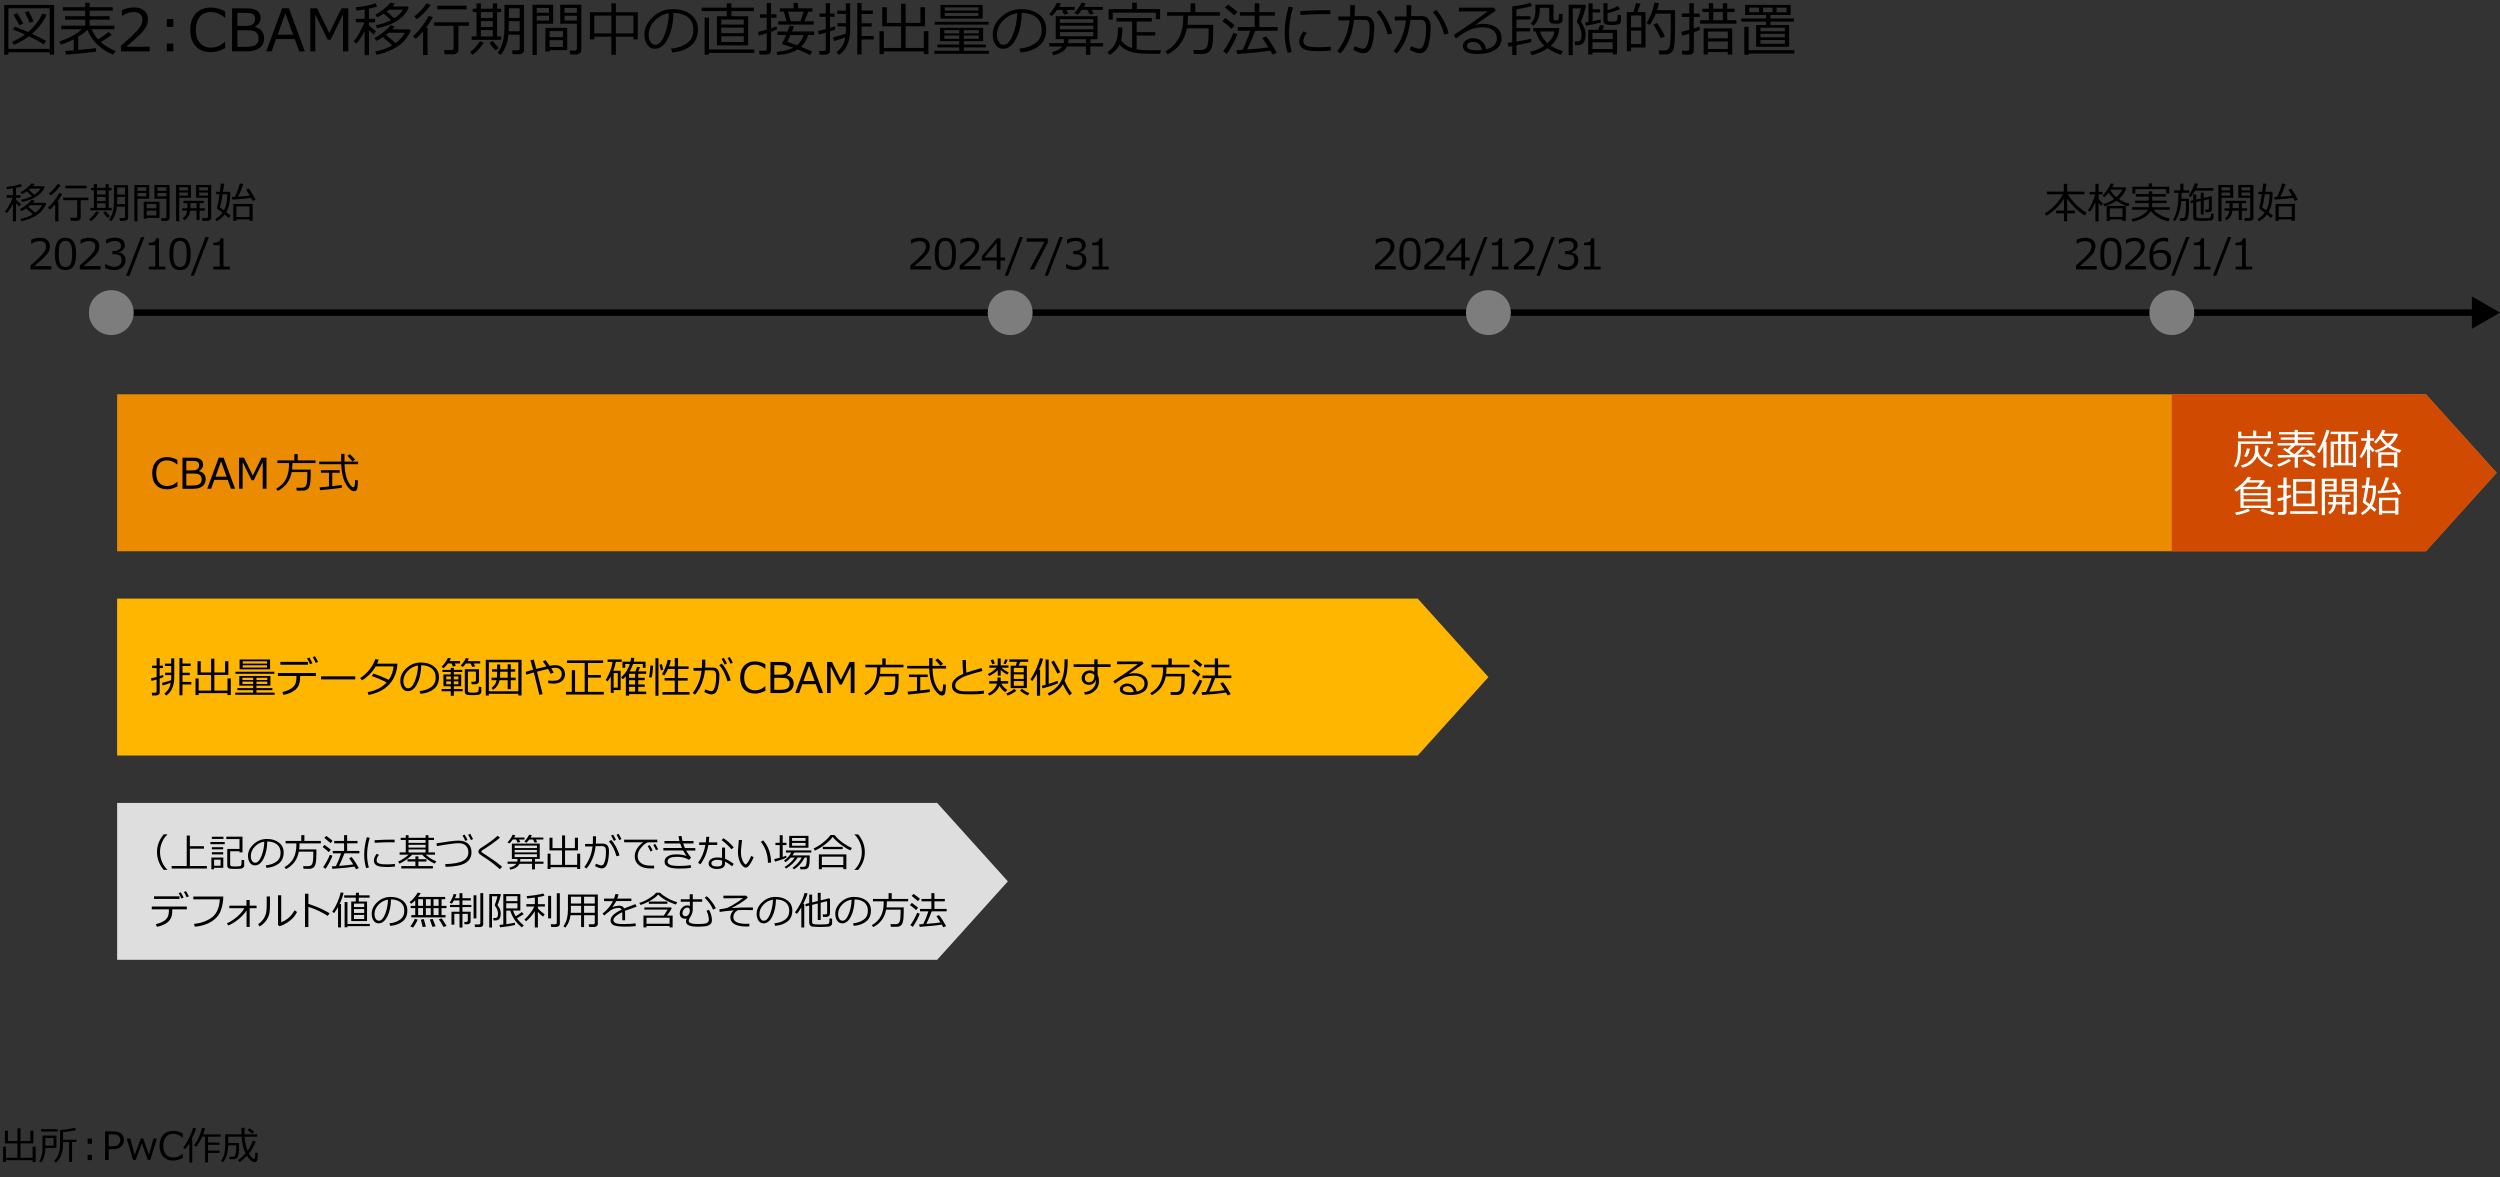 <?xml version="1.0" encoding="UTF-8"?>
<svg id="object" xmlns="http://www.w3.org/2000/svg" viewBox="0 0 769 362.12">
  <rect x="0" y="0" width="769" height="362.12" fill="#333333" stroke="none"/>
  <defs>
    <style>
      .cls-1 {
        fill: #7d7d7d;
      }

      .cls-1, .cls-2, .cls-3, .cls-4, .cls-5, .cls-6, .cls-7 {
        stroke-width: 0px;
      }

      .cls-8 {
        stroke: #000;
        stroke-width: 2px;
      }

      .cls-8, .cls-9 {
        fill: none;
        stroke-miterlimit: 10;
      }

      .cls-3 {
        fill: #fff;
      }

      .cls-4 {
        fill: #dedede;
      }

      .cls-9 {
        stroke: #7d7d7d;
        stroke-dasharray: 0 4.46;
        stroke-width: 1px;
      }

      .cls-5 {
        fill: #eb8c00;
      }

      .cls-6 {
        fill: #ffb600;
      }

      .cls-7 {
        fill: #d04a02;
      }
    </style>
  </defs>
  <g>
    <line class="cls-8" x1="27.32" y1="96.16" x2="761.81" y2="96.16"/>
    <polygon class="cls-2" points="760.35 101.16 769 96.16 760.35 91.17 760.35 101.16"/>
  </g>
  <circle class="cls-1" cx="310.73" cy="96.16" r="6.9"/>
  <circle class="cls-1" cx="34.22" cy="96.16" r="6.9"/>
  <circle class="cls-1" cx="457.83" cy="96.16" r="6.9"/>
  <circle class="cls-1" cx="668.05" cy="96.16" r="6.9"/>
  <line class="cls-9" x1="310.73" y1="95.62" x2="310.73" y2="295.65"/>
  <line class="cls-9" x1="457.83" y1="95.62" x2="457.83" y2="295.65"/>
  <line class="cls-9" x1="668.05" y1="95.62" x2="668.05" y2="295.65"/>
  <g>
    <path class="cls-2" d="M2.15,65.53l-.62-.44c.38-.45.81-1.1,1.3-1.97s.84-1.63,1.07-2.3h-1.89v-.78h1.96v-2.09c-.54.09-1.14.17-1.8.25l-.17-.72c1.93-.2,3.38-.5,4.35-.89l.41.71c-.45.17-1.06.32-1.83.48v2.26h1.39v.78h-1.39v.63c.28.32.79.78,1.52,1.36l-.48.74c-.24-.22-.59-.55-1.05-1.01v5.56h-.96v-5.34c-.74,1.39-1.35,2.31-1.82,2.75ZM10.08,65.95c-.3-.33-.62-.62-.95-.89l-1.11-.94c-.55.37-1.04.64-1.46.83l-.4-.63c.66-.35,1.33-.79,2.01-1.33.68-.54,1.19-1.05,1.55-1.52l.93.25c-.11.19-.28.41-.51.66h3.8l.27.24c-.21.63-.63,1.32-1.24,2.09s-1.52,1.46-2.7,2.06c-1.18.6-2.4,1.02-3.65,1.25l-.29-.7c1.46-.3,2.72-.76,3.77-1.38ZM9.82,60.33c-.32-.31-.59-.57-.82-.77l-.78-.68c-.55.37-1.04.64-1.45.81l-.42-.58c.6-.3,1.24-.72,1.91-1.26.67-.53,1.16-1.01,1.47-1.44l.93.22c-.15.26-.31.48-.46.65h3.32l.25.23c-.41,1.07-1.2,2.02-2.39,2.83s-2.74,1.41-4.65,1.8l-.27-.7c1.24-.22,2.37-.59,3.36-1.1ZM8.7,63.64c.95.73,1.66,1.33,2.15,1.79.95-.71,1.64-1.48,2.08-2.31h-3.57c-.24.2-.45.37-.65.52ZM8.85,58.44c.45.34,1.01.83,1.69,1.48.88-.56,1.52-1.2,1.93-1.91h-3.07c-.14.12-.33.27-.55.43Z"/>
    <path class="cls-2" d="M16.97,68.08v-5.23c-.57.66-1.11,1.2-1.63,1.62l-.62-.57c.67-.57,1.33-1.29,1.98-2.16.65-.87,1.15-1.66,1.5-2.36l.95.27c-.38.74-.9,1.54-1.54,2.4h.36v6.04h-1ZM15.58,60.11l-.54-.63c1.02-.72,1.91-1.68,2.69-2.88l.94.35c-.41.6-.91,1.21-1.5,1.82-.59.6-1.12,1.06-1.59,1.35ZM23.73,67.91h-1.97l-.11-.93h1.58c.35,0,.53-.15.53-.44v-4.96h-4.32v-.79h7.74v.79h-2.36v5.38c0,.28-.11.51-.33.68-.22.17-.47.26-.76.26ZM20.11,57.93v-.81h6.52v.81h-6.52Z"/>
    <path class="cls-2" d="M27.97,68.03l-.5-.58c.37-.28.76-.66,1.18-1.13.42-.47.74-.92.96-1.33l.86.34c-.29.49-.68,1-1.18,1.54-.5.54-.94.93-1.33,1.17ZM27.78,64.7v-.76h1.1v-5.41h-.84v-.74h.84v-1.16h.96v1.16h2.64v-1.16h.95v1.16h.9v.74h-.9v5.41h.91v.76h-6.56ZM29.84,58.53v1.3h2.64v-1.3h-2.64ZM29.84,60.55v1.29h2.64v-1.29h-2.64ZM29.84,63.95h2.64v-1.42h-2.64v1.42ZM33.13,67.06c-.54-.51-1-1.08-1.38-1.71l.77-.41c.25.39.67.91,1.28,1.54l-.67.58ZM38.46,63.57h-2.51c-.16,1.78-.74,3.28-1.73,4.51l-.65-.51c.5-.68.87-1.47,1.12-2.39s.37-2.12.37-3.6v-4.64h4.35v10.02c0,.28-.1.51-.3.69-.2.18-.44.26-.72.26h-1.51l-.12-.86h1.16c.36,0,.53-.15.53-.45v-3.03ZM36.02,62.8h2.44v-2.25h-2.4v.65c0,.56-.01,1.1-.04,1.61ZM36.06,59.83h2.4v-2.15h-2.4v2.15Z"/>
    <path class="cls-2" d="M42.28,61.13v6.95h-.95v-11.18h4.58v4.23h-3.63ZM42.28,58.69h2.7v-1.09h-2.7v1.09ZM44.99,59.34h-2.7v1.07h2.7v-1.07ZM45.12,67.01v.3h-.91v-5.26h4.85v4.96h-3.94ZM48.1,64.09v-1.34h-2.98v1.34h2.98ZM45.12,66.28h2.98v-1.51h-2.98v1.51ZM50.97,67.96h-1.26l-.15-.86h1.18c.11,0,.22-.04.31-.13.09-.09.14-.18.14-.29v-5.55h-3.7v-4.23h4.68v10c0,.33-.11.59-.33.78-.22.19-.51.28-.88.28ZM48.43,58.69h2.76v-1.09h-2.76v1.09ZM51.2,59.34h-2.76v1.07h2.76v-1.07Z"/>
    <path class="cls-2" d="M55.14,60.85v7.22h-.98v-11.19h4.57v3.97h-3.59ZM55.14,58.56h2.65v-.96h-2.65v.96ZM57.79,59.22h-2.65v.94h2.65v-.94ZM56.69,67.75l-.51-.58c.78-.54,1.24-1.33,1.38-2.37h-1.51v-.74h1.57v-1.56h-1.21v-.74h6.27v.74h-1.29v1.56h1.63v.74h-1.63v2.89h-.94v-2.89h-1.94c-.17,1.3-.77,2.29-1.82,2.96ZM58.57,62.49v1.15c0,.16,0,.3,0,.41h1.89v-1.56h-1.89ZM63.81,67.94h-1.52l-.11-.86h1.24c.37,0,.55-.14.55-.42v-5.81h-3.66v-3.97h4.65v10.11c0,.27-.11.5-.32.68-.21.18-.49.27-.83.27ZM61.25,58.56h2.72v-.96h-2.72v.96ZM63.97,59.22h-2.72v.94h2.72v-.94Z"/>
    <path class="cls-2" d="M66.66,68.06l-.44-.63c.91-.58,1.64-1.25,2.2-2.02-.5-.39-1.02-.77-1.57-1.17-.06-.05-.1-.12-.1-.23,0-.02.03-.14.08-.36.06-.22.15-.69.27-1.39.12-.71.26-1.55.42-2.53h-1.02v-.74h1.12c.18-1.24.29-2.08.31-2.53l1.02.06c-.04.46-.16,1.28-.36,2.47h2.23v.81c0,2.23-.41,4.05-1.22,5.45.63.48,1.08.85,1.34,1.09l-.61.73c-.28-.29-.69-.66-1.22-1.09-.62.8-1.44,1.5-2.47,2.09ZM68.88,64.68c.68-1.25,1.02-2.81,1.02-4.67v-.28h-1.42c-.36,2.18-.63,3.54-.81,4.08l1.21.87ZM71.47,61.4l-.13-.79.88-.04c.7-1.4,1.21-2.78,1.54-4.15l1.06.18c-.47,1.47-1,2.77-1.6,3.9,1.53-.1,2.74-.21,3.62-.33-.38-.67-.75-1.27-1.11-1.81l.84-.4c.85,1.26,1.53,2.41,2.05,3.46l-.93.39c-.12-.27-.27-.58-.47-.94-1.1.17-3.02.35-5.75.53ZM76.73,67.49h-4.01v.45h-.97v-5.21h5.97v5.19h-.99v-.43ZM72.72,66.75h4.01v-3.26h-4.01v3.26Z"/>
    <path class="cls-2" d="M15.78,82.89h-6.4v-1.24c.68-.58,1.44-1.26,2.28-2.04.84-.77,1.47-1.46,1.88-2.04s.62-1.18.62-1.76c0-.52-.17-.93-.52-1.22-.35-.29-.81-.44-1.41-.44-.87,0-1.72.27-2.56.83h-.06v-1.24c.85-.41,1.74-.61,2.65-.61.96,0,1.72.23,2.28.7.55.47.83,1.11.83,1.91,0,.43-.07.84-.21,1.24-.14.39-.36.78-.66,1.15s-.66.77-1.08,1.19-1.38,1.27-2.89,2.55h5.24v1.02Z"/>
    <path class="cls-2" d="M20.13,83.08c-1.13,0-1.95-.4-2.48-1.21s-.79-2.06-.79-3.76.27-2.96.8-3.77c.53-.81,1.36-1.21,2.48-1.21s1.94.41,2.47,1.22c.53.81.8,2.06.8,3.75s-.26,2.97-.79,3.77c-.53.81-1.35,1.21-2.48,1.21ZM20.13,74.1c-.72,0-1.25.29-1.57.86-.33.57-.49,1.62-.49,3.15s.16,2.56.49,3.14.85.86,1.57.86,1.25-.29,1.57-.86c.32-.58.49-1.62.49-3.15s-.16-2.53-.48-3.12c-.32-.59-.85-.88-1.57-.88Z"/>
    <path class="cls-2" d="M30.95,82.89h-6.4v-1.24c.68-.58,1.44-1.26,2.28-2.04.84-.77,1.47-1.46,1.88-2.04s.62-1.18.62-1.76c0-.52-.17-.93-.52-1.22-.35-.29-.81-.44-1.41-.44-.87,0-1.72.27-2.56.83h-.06v-1.24c.85-.41,1.74-.61,2.65-.61.96,0,1.72.23,2.28.7.55.47.83,1.11.83,1.91,0,.43-.07.84-.21,1.24-.14.39-.36.78-.66,1.15s-.66.77-1.08,1.19-1.38,1.27-2.89,2.55h5.24v1.02Z"/>
    <path class="cls-2" d="M32.39,82.49v-1.28h.1c.86.57,1.75.85,2.67.85.68,0,1.22-.18,1.63-.55.41-.37.61-.88.61-1.54,0-.61-.18-1.06-.53-1.35s-.93-.43-1.73-.43h-.56v-.98h.43c.69,0,1.22-.15,1.61-.44s.58-.7.58-1.23c0-.45-.17-.79-.51-1.04-.34-.24-.81-.36-1.41-.36-.86,0-1.71.28-2.56.83h-.07v-1.25c.85-.4,1.74-.6,2.66-.6.99,0,1.75.21,2.29.62.54.41.81.97.81,1.67,0,.52-.18.98-.54,1.38s-.81.66-1.35.77v.1c1.39.25,2.09,1.05,2.09,2.41,0,.88-.32,1.6-.96,2.16s-1.46.84-2.47.84-1.89-.2-2.8-.6Z"/>
    <path class="cls-2" d="M44.43,72.9l-4.6,11.92h-1.02l4.58-11.92h1.04Z"/>
    <path class="cls-2" d="M50.86,82.89h-5.09v-.88h1.99v-6.58h-1.99v-.77c.78,0,1.33-.12,1.67-.33.33-.22.52-.56.56-1.04h.9v8.72h1.96v.88Z"/>
    <path class="cls-2" d="M55.37,83.08c-1.13,0-1.95-.4-2.48-1.21s-.79-2.06-.79-3.76.27-2.96.8-3.77c.53-.81,1.36-1.21,2.48-1.21s1.94.41,2.47,1.22c.53.81.8,2.06.8,3.75s-.26,2.97-.79,3.77c-.53.81-1.35,1.21-2.48,1.21ZM55.37,74.1c-.72,0-1.25.29-1.57.86-.33.57-.49,1.62-.49,3.15s.16,2.56.49,3.14.85.86,1.57.86,1.25-.29,1.57-.86c.32-.58.49-1.62.49-3.15s-.16-2.53-.48-3.12c-.32-.59-.85-.88-1.57-.88Z"/>
    <path class="cls-2" d="M64.26,72.9l-4.6,11.92h-1.02l4.58-11.92h1.04Z"/>
    <path class="cls-2" d="M70.7,82.89h-5.09v-.88h1.99v-6.58h-1.99v-.77c.78,0,1.33-.12,1.67-.33.33-.22.52-.56.56-1.04h.9v8.72h1.96v.88Z"/>
  </g>
  <g>
    <path class="cls-2" d="M286.43,82.89h-6.4v-1.24c.68-.58,1.44-1.26,2.28-2.04.84-.77,1.47-1.46,1.88-2.04s.62-1.18.62-1.76c0-.52-.17-.93-.52-1.22-.35-.29-.81-.44-1.41-.44-.87,0-1.72.27-2.56.83h-.06v-1.24c.85-.41,1.74-.61,2.65-.61.96,0,1.72.23,2.28.7.55.47.83,1.11.83,1.91,0,.43-.07.84-.21,1.24-.14.39-.36.78-.66,1.15s-.66.77-1.08,1.19-1.38,1.27-2.89,2.55h5.24v1.02Z"/>
    <path class="cls-2" d="M290.79,83.08c-1.13,0-1.95-.4-2.48-1.21s-.79-2.06-.79-3.76.27-2.96.8-3.77c.53-.81,1.36-1.21,2.48-1.21s1.94.41,2.47,1.22c.53.81.8,2.06.8,3.75s-.26,2.97-.79,3.77c-.53.81-1.35,1.21-2.48,1.21ZM290.79,74.1c-.72,0-1.25.29-1.57.86-.33.57-.49,1.62-.49,3.15s.16,2.56.49,3.14.85.86,1.57.86,1.25-.29,1.57-.86c.32-.58.49-1.62.49-3.15s-.16-2.53-.48-3.12c-.32-.59-.85-.88-1.57-.88Z"/>
    <path class="cls-2" d="M301.61,82.89h-6.4v-1.24c.68-.58,1.44-1.26,2.28-2.04.84-.77,1.47-1.46,1.88-2.04s.62-1.18.62-1.76c0-.52-.17-.93-.52-1.22-.35-.29-.81-.44-1.41-.44-.87,0-1.72.27-2.56.83h-.06v-1.24c.85-.41,1.74-.61,2.65-.61.96,0,1.72.23,2.28.7.55.47.83,1.11.83,1.91,0,.43-.07.84-.21,1.24-.14.39-.36.78-.66,1.15s-.66.77-1.08,1.19-1.38,1.27-2.89,2.55h5.24v1.02Z"/>
    <path class="cls-2" d="M309.15,80.13h-1.4v2.75h-1.14v-2.75h-4.6v-1.33l4.65-5.48h1.09v5.87h1.4v.94ZM306.6,79.19v-4.48l-3.8,4.48h3.8Z"/>
    <path class="cls-2" d="M314.66,72.9l-4.6,11.92h-1.02l4.58-11.92h1.04Z"/>
    <path class="cls-2" d="M322.29,74.65l-4.29,8.24h-1.28l4.56-8.54h-5.47v-1.03h6.47v1.33Z"/>
    <path class="cls-2" d="M326.95,72.9l-4.6,11.92h-1.02l4.58-11.92h1.04Z"/>
    <path class="cls-2" d="M327.96,82.49v-1.28h.1c.86.57,1.75.85,2.67.85.68,0,1.22-.18,1.63-.55.41-.37.61-.88.61-1.54,0-.61-.18-1.06-.53-1.35s-.93-.43-1.73-.43h-.56v-.98h.43c.69,0,1.22-.15,1.61-.44s.58-.7.58-1.23c0-.45-.17-.79-.51-1.04-.34-.24-.81-.36-1.41-.36-.86,0-1.71.28-2.56.83h-.07v-1.25c.85-.4,1.74-.6,2.66-.6.99,0,1.75.21,2.29.62.54.41.81.97.81,1.67,0,.52-.18.98-.54,1.38s-.81.66-1.35.77v.1c1.39.25,2.09,1.05,2.09,2.41,0,.88-.32,1.6-.96,2.16s-1.46.84-2.47.84-1.89-.2-2.8-.6Z"/>
    <path class="cls-2" d="M341.06,82.89h-5.09v-.88h1.99v-6.58h-1.99v-.77c.78,0,1.33-.12,1.67-.33.33-.22.52-.56.56-1.04h.9v8.72h1.96v.88Z"/>
  </g>
  <g>
    <path class="cls-2" d="M429.34,82.89h-6.4v-1.24c.68-.58,1.44-1.26,2.28-2.04.84-.77,1.47-1.46,1.88-2.04s.62-1.18.62-1.76c0-.52-.17-.93-.52-1.22s-.81-.44-1.41-.44c-.87,0-1.72.27-2.56.83h-.06v-1.24c.85-.41,1.74-.61,2.65-.61.96,0,1.72.23,2.28.7.55.47.83,1.11.83,1.91,0,.43-.07.84-.21,1.24s-.36.78-.66,1.15c-.3.37-.66.77-1.08,1.19-.42.42-1.38,1.27-2.89,2.55h5.24v1.02Z"/>
    <path class="cls-2" d="M433.7,83.08c-1.12,0-1.95-.4-2.48-1.21s-.79-2.06-.79-3.76.27-2.96.8-3.77,1.36-1.21,2.48-1.21,1.94.41,2.47,1.22c.53.81.8,2.06.8,3.75s-.26,2.97-.79,3.77c-.53.81-1.35,1.21-2.48,1.21ZM433.7,74.1c-.72,0-1.25.29-1.57.86-.33.57-.49,1.62-.49,3.15s.16,2.56.49,3.14c.33.58.85.86,1.57.86s1.25-.29,1.57-.86c.32-.58.49-1.62.49-3.15s-.16-2.53-.48-3.12c-.32-.59-.85-.88-1.57-.88Z"/>
    <path class="cls-2" d="M444.52,82.89h-6.4v-1.24c.68-.58,1.44-1.26,2.28-2.04.84-.77,1.47-1.46,1.88-2.04s.62-1.18.62-1.76c0-.52-.17-.93-.52-1.22s-.81-.44-1.41-.44c-.87,0-1.72.27-2.56.83h-.06v-1.24c.85-.41,1.74-.61,2.65-.61.96,0,1.72.23,2.28.7.55.47.83,1.11.83,1.91,0,.43-.07.84-.21,1.24s-.36.78-.66,1.15c-.3.37-.66.77-1.08,1.19-.42.42-1.38,1.27-2.89,2.55h5.24v1.02Z"/>
    <path class="cls-2" d="M452.06,80.13h-1.4v2.75h-1.14v-2.75h-4.6v-1.33l4.65-5.48h1.09v5.87h1.4v.94ZM449.51,79.19v-4.48l-3.8,4.48h3.8Z"/>
    <path class="cls-2" d="M457.57,72.9l-4.6,11.92h-1.02l4.58-11.92h1.04Z"/>
    <path class="cls-2" d="M464,82.89h-5.09v-.88h1.99v-6.58h-1.99v-.77c.78,0,1.33-.12,1.67-.33.33-.22.52-.56.57-1.04h.9v8.72h1.96v.88Z"/>
    <path class="cls-2" d="M472.1,82.89h-6.4v-1.24c.68-.58,1.44-1.26,2.28-2.04.84-.77,1.47-1.46,1.88-2.04s.62-1.18.62-1.76c0-.52-.17-.93-.52-1.22s-.81-.44-1.41-.44c-.87,0-1.72.27-2.56.83h-.06v-1.24c.85-.41,1.74-.61,2.65-.61.96,0,1.72.23,2.28.7.55.47.83,1.11.83,1.91,0,.43-.07.84-.21,1.24s-.36.78-.66,1.15c-.3.37-.66.77-1.08,1.19-.42.42-1.38,1.27-2.89,2.55h5.24v1.02Z"/>
    <path class="cls-2" d="M478.24,72.9l-4.6,11.92h-1.02l4.58-11.92h1.04Z"/>
    <path class="cls-2" d="M479.26,82.49v-1.28h.1c.86.57,1.75.85,2.67.85.68,0,1.22-.18,1.63-.55s.61-.88.61-1.54c0-.61-.18-1.06-.53-1.35s-.93-.43-1.73-.43h-.56v-.98h.43c.69,0,1.22-.15,1.61-.44.39-.29.58-.7.58-1.23,0-.45-.17-.79-.51-1.04-.34-.24-.81-.36-1.41-.36-.86,0-1.71.28-2.56.83h-.07v-1.25c.85-.4,1.74-.6,2.66-.6.99,0,1.75.21,2.29.62.54.41.81.97.81,1.67,0,.52-.18.98-.54,1.38-.36.41-.81.66-1.35.77v.1c1.39.25,2.09,1.05,2.09,2.41,0,.88-.32,1.6-.96,2.16s-1.46.84-2.47.84-1.89-.2-2.8-.6Z"/>
    <path class="cls-2" d="M492.35,82.89h-5.09v-.88h1.99v-6.58h-1.99v-.77c.78,0,1.33-.12,1.67-.33.33-.22.52-.56.57-1.04h.9v8.72h1.96v.88Z"/>
  </g>
  <g>
    <path class="cls-2" d="M629.48,66.32l-.48-.7c1.04-.6,2.06-1.41,3.06-2.45,1-1.03,1.82-2.17,2.46-3.41h-4.9v-.83h5.2v-2.37h1.04v2.37h5.3v.83h-5.12c1.57,2.45,3.52,4.35,5.83,5.7l-.57.84c-1.11-.66-2.14-1.48-3.11-2.45-.97-.98-1.75-1.91-2.34-2.8v3.74h2.41v.83h-2.41v2.45h-.98v-2.45h-2.4v-.83h2.4v-3.68c-.8,1.31-1.74,2.43-2.82,3.36-1.08.93-1.93,1.55-2.55,1.86Z"/>
    <path class="cls-2" d="M644.47,62.34c-.4.97-.93,1.91-1.59,2.8l-.6-.44c.4-.55.82-1.33,1.28-2.35.45-1.02.76-1.87.92-2.56h-1.73v-.76h1.8v-2.49h.97v2.49h1.21v.76h-1.21v1.42c.27.35.72.84,1.34,1.48l-.55.69c-.22-.24-.49-.58-.79-1v5.74h-.97v-5.95l-.08.18ZM651.04,61.74c-1.12.8-2.37,1.37-3.73,1.71l-.33-.68c1.2-.3,2.33-.83,3.37-1.57-.75-.64-1.32-1.3-1.71-1.99-.47.61-.91,1.1-1.31,1.45l-.62-.45c.45-.42.93-.99,1.43-1.72.5-.73.88-1.42,1.13-2.08l.94.18c-.14.35-.31.69-.49,1.02h4.03l.32.32c-.42,1.22-1.2,2.31-2.32,3.28,1.09.72,2.2,1.21,3.33,1.48l-.46.8c-1.28-.37-2.47-.95-3.56-1.73ZM652.89,67.49h-3.92v.51h-.96v-4.65h5.88v4.63h-1v-.49ZM648.97,66.73h3.92v-2.63h-3.92v2.63ZM651.01,60.68c.77-.65,1.38-1.44,1.83-2.35h-3.58l-.1.16c.42.82,1.04,1.55,1.85,2.2Z"/>
    <path class="cls-2" d="M660.96,63.74v-1.28h-4.2v-.76h4.2v-1.22h-3.99v-.79h3.99v-.83h1.05v.83h4.18v.79h-4.18v1.22h4.42v.76h-4.42v1.28h5.43v.78h-5.02c1.08,1.29,2.76,2.2,5.07,2.72l-.44.86c-1.09-.19-2.14-.59-3.15-1.19s-1.78-1.27-2.3-2.01c-.49.8-1.22,1.48-2.21,2.06s-2.12.97-3.39,1.19l-.32-.77c1.43-.28,2.56-.72,3.4-1.3s1.38-1.1,1.63-1.56h-4.89v-.78h5.16ZM666.32,59.55v-1.38h-9.5v1.38h-.9v-2.11h5.04v-1.03h1.02v1.03h5.27v2.11h-.94Z"/>
    <path class="cls-2" d="M670.96,61.83c-.26,2.78-.92,4.85-1.96,6.22l-.58-.48c.48-.71.88-1.72,1.2-3.02s.47-3.05.48-5.24h-1.38v-.76h1.96v-2.06h.95v2.06h1.8v.76h-2.36c0,.68-.02,1.28-.04,1.82h2.31c0,1.47,0,2.48-.01,3.02s-.05,1.14-.13,1.8c-.08.66-.17,1.09-.28,1.3s-.27.38-.49.51c-.22.13-.47.2-.76.2h-1.08l-.11-.85h.77c.33,0,.57-.09.72-.26s.26-.57.33-1.19c.06-.62.09-1.82.09-3.59v-.23h-1.41ZM675.22,58.63c-.38.68-.81,1.34-1.3,1.99l-.71-.45c.33-.4.69-1,1.09-1.81.4-.8.67-1.47.81-2l1.01.19c-.09.27-.26.71-.51,1.32h5.21v.76h-5.6ZM674.63,62.37l-.7.16-.12-.76.82-.18v-1.74h.96v1.52l1.36-.3v-1.8h.93v1.59l2.25-.5.24.15v3.86c0,.28-.09.51-.26.67-.18.16-.41.24-.7.24h-1l-.08-.81h.62c.34,0,.51-.15.51-.46v-2.74l-1.58.36v4.32h-.93v-4.11l-1.36.31v4.31c0,.2.06.36.19.47s.46.17.99.19.85.03.96.03c.63,0,1.15-.02,1.56-.06.41-.04.65-.17.71-.38.06-.22.09-.56.09-1.03l.81.09v1.13c0,.36-.15.62-.46.79-.31.17-1.24.25-2.8.25-1.42,0-2.28-.07-2.58-.22-.3-.15-.44-.44-.44-.89v-4.45Z"/>
    <path class="cls-2" d="M683.34,60.85v7.22h-.98v-11.19h4.57v3.97h-3.59ZM683.34,58.56h2.65v-.96h-2.65v.96ZM685.99,59.22h-2.65v.94h2.65v-.94ZM684.89,67.75l-.51-.58c.78-.54,1.24-1.33,1.38-2.37h-1.51v-.74h1.57v-1.56h-1.21v-.74h6.27v.74h-1.29v1.56h1.63v.74h-1.63v2.89h-.94v-2.89h-1.94c-.17,1.3-.77,2.29-1.82,2.96ZM686.77,62.49v1.15c0,.16,0,.3,0,.41h1.89v-1.56h-1.88ZM692.01,67.94h-1.52l-.11-.86h1.24c.37,0,.55-.14.55-.42v-5.81h-3.66v-3.97h4.65v10.11c0,.27-.11.5-.32.68-.21.18-.49.27-.83.27ZM689.45,58.56h2.72v-.96h-2.72v.96ZM692.17,59.22h-2.72v.94h2.72v-.94Z"/>
    <path class="cls-2" d="M694.86,68.06l-.44-.63c.91-.58,1.64-1.25,2.2-2.02-.5-.39-1.02-.77-1.57-1.17-.06-.05-.09-.12-.09-.23,0-.02.03-.14.08-.36.05-.22.14-.69.27-1.39.12-.71.26-1.55.42-2.53h-1.02v-.74h1.12c.18-1.24.29-2.08.31-2.53l1.02.06c-.04.46-.16,1.28-.36,2.47h2.23v.81c0,2.23-.41,4.05-1.22,5.45.63.48,1.08.85,1.34,1.09l-.61.73c-.28-.29-.69-.66-1.22-1.09-.62.8-1.44,1.5-2.47,2.09ZM697.08,64.68c.68-1.25,1.02-2.81,1.02-4.67v-.28h-1.42c-.36,2.18-.63,3.54-.81,4.08l1.21.87ZM699.68,61.4l-.13-.79.88-.04c.7-1.4,1.21-2.78,1.54-4.15l1.06.18c-.47,1.47-1,2.77-1.6,3.9,1.53-.1,2.74-.21,3.62-.33-.38-.67-.75-1.27-1.11-1.81l.84-.4c.85,1.26,1.53,2.41,2.05,3.46l-.93.39c-.12-.27-.28-.58-.47-.94-1.1.17-3.02.35-5.75.53ZM704.93,67.49h-4.01v.45h-.97v-5.21h5.97v5.19h-.99v-.43ZM700.93,66.75h4.01v-3.26h-4.01v3.26Z"/>
    <path class="cls-2" d="M644.96,82.89h-6.4v-1.24c.68-.58,1.44-1.26,2.28-2.04.84-.77,1.47-1.46,1.88-2.04s.62-1.18.62-1.76c0-.52-.17-.93-.52-1.22s-.81-.44-1.41-.44c-.87,0-1.72.27-2.56.83h-.06v-1.24c.85-.41,1.74-.61,2.65-.61.96,0,1.72.23,2.28.7.55.47.83,1.11.83,1.91,0,.43-.07.84-.21,1.24s-.36.78-.66,1.15c-.3.37-.66.77-1.08,1.19-.42.42-1.38,1.27-2.89,2.55h5.24v1.02Z"/>
    <path class="cls-2" d="M649.32,83.08c-1.12,0-1.95-.4-2.48-1.21s-.79-2.06-.79-3.76.27-2.96.8-3.77,1.36-1.21,2.48-1.21,1.94.41,2.47,1.22c.53.81.8,2.06.8,3.75s-.26,2.97-.79,3.77c-.53.81-1.35,1.21-2.48,1.21ZM649.32,74.1c-.72,0-1.25.29-1.57.86-.33.57-.49,1.62-.49,3.15s.16,2.56.49,3.14c.33.58.85.86,1.57.86s1.25-.29,1.57-.86c.32-.58.49-1.62.49-3.15s-.16-2.53-.48-3.12c-.32-.59-.85-.88-1.57-.88Z"/>
    <path class="cls-2" d="M660.13,82.89h-6.4v-1.24c.68-.58,1.44-1.26,2.28-2.04.84-.77,1.47-1.46,1.88-2.04s.62-1.18.62-1.76c0-.52-.17-.93-.52-1.22s-.81-.44-1.41-.44c-.87,0-1.72.27-2.56.83h-.06v-1.24c.85-.41,1.74-.61,2.65-.61.96,0,1.72.23,2.28.7.55.47.83,1.11.83,1.91,0,.43-.07.84-.21,1.24s-.36.78-.66,1.15c-.3.37-.66.77-1.08,1.19-.42.42-1.38,1.27-2.89,2.55h5.24v1.02Z"/>
    <path class="cls-2" d="M666.92,73.3v1.12h-.08c-.36-.17-.77-.26-1.24-.26-.94,0-1.68.3-2.24.89-.56.59-.88,1.42-.98,2.48.8-.48,1.58-.72,2.34-.72.93,0,1.68.26,2.26.77.58.51.87,1.25.87,2.21s-.31,1.74-.94,2.36-1.41.93-2.34.93c-1.08,0-1.92-.38-2.52-1.13-.6-.75-.9-1.84-.9-3.27,0-1.76.4-3.12,1.2-4.09.8-.97,1.95-1.46,3.44-1.46.45,0,.83.05,1.13.15ZM662.38,78.34c-.02.35-.03.56-.03.63,0,1.01.2,1.78.59,2.33.39.55.94.82,1.63.82.64,0,1.14-.2,1.5-.6.36-.4.54-.96.54-1.68,0-.6-.17-1.09-.51-1.48s-.91-.58-1.71-.58c-.69,0-1.37.19-2.03.56Z"/>
    <path class="cls-2" d="M673.48,72.9l-4.6,11.92h-1.02l4.58-11.92h1.04Z"/>
    <path class="cls-2" d="M679.91,82.89h-5.09v-.88h1.99v-6.58h-1.99v-.77c.78,0,1.33-.12,1.67-.33.33-.22.52-.56.57-1.04h.9v8.72h1.96v.88Z"/>
    <path class="cls-2" d="M686.33,72.9l-4.6,11.92h-1.02l4.58-11.92h1.04Z"/>
    <path class="cls-2" d="M692.76,82.89h-5.09v-.88h1.99v-6.58h-1.99v-.77c.78,0,1.33-.12,1.67-.33.33-.22.52-.56.57-1.04h.9v8.72h1.96v.88Z"/>
  </g>
  <polygon class="cls-5" points="36.03 169.56 746.22 169.56 767.96 145.43 746.22 121.29 36.03 121.29 36.03 169.56"/>
  <polygon class="cls-7" points="668.03 169.56 746.22 169.56 767.96 145.43 746.22 121.29 668.03 121.29 668.03 169.56"/>
  <polygon class="cls-6" points="36.03 232.4 436.09 232.4 457.84 208.27 436.09 184.13 36.03 184.13 36.03 232.4"/>
  <polygon class="cls-4" points="36.03 295.24 288.27 295.24 310.02 271.11 288.27 246.98 36.03 246.98 36.03 295.24"/>
  <g>
    <path class="cls-2" d="M51.49,267.57h-1.15c-1.36-1.63-2.04-3.45-2.04-5.46s.68-3.81,2.04-5.46h1.15v.06c-.64.59-1.16,1.32-1.56,2.17-.48,1.02-.71,2.09-.71,3.22s.24,2.22.71,3.24c.4.86.92,1.58,1.56,2.17v.05Z"/>
    <path class="cls-2" d="M52.81,267.15v-.77h4.63v-9.36h.96v3.27h4.34v.76h-4.34v5.34h5.24v.77h-10.83Z"/>
    <path class="cls-2" d="M64.72,259.68v-.69h4.41v.69h-4.41ZM65.84,266.94v.45h-.82v-3.61h3.67v3.16h-2.85ZM65.16,258.06v-.69h3.57v.69h-3.57ZM65.17,261.26v-.67h3.48v.67h-3.48ZM65.17,262.81v-.67h3.48v.67h-3.48ZM67.85,264.43h-1.99v1.86h1.99v-1.86ZM69.9,261.14h3.77v-3.05h-4.06v-.74h4.98v4.85h-.92v-.36h-2.87v4.09c0,.23.09.38.28.47s.64.13,1.35.13c.27,0,.57-.01.9-.04s.51-.05.57-.09.12-.08.2-.14.13-.25.17-.59.05-.7.05-1.08v-.11l.79.12v1.66c0,.15-.03.29-.1.4s-.16.22-.27.3-.24.14-.37.18-.38.07-.74.1-.77.04-1.22.04c-.34,0-.68-.01-1.02-.03s-.58-.04-.72-.06-.28-.07-.4-.17-.21-.21-.27-.35-.09-.29-.09-.46v-5.09Z"/>
    <path class="cls-2" d="M81.97,266.97l-.23-.79c1.26-.11,2.33-.48,3.23-1.1s1.34-1.54,1.34-2.77c0-1.09-.36-1.94-1.08-2.54s-1.73-.91-3.01-.95c-.04,2.1-.42,3.86-1.13,5.26s-1.6,2.11-2.67,2.11c-.66,0-1.19-.28-1.57-.85s-.57-1.25-.57-2.07c0-1.34.58-2.54,1.73-3.61s2.53-1.6,4.11-1.6c1.49,0,2.71.37,3.68,1.12s1.45,1.76,1.45,3.05c0,1.47-.49,2.59-1.46,3.37s-2.24,1.23-3.81,1.36ZM81.29,258.9c-1.13.17-2.11.68-2.92,1.54s-1.22,1.82-1.22,2.89c0,.57.12,1.05.36,1.45s.57.59,1,.59c.73,0,1.37-.68,1.91-2.05s.84-2.84.88-4.43Z"/>
    <path class="cls-2" d="M91.91,261.98c-.43,2.4-1.74,4.19-3.94,5.36l-.46-.6c.69-.4,1.26-.83,1.71-1.3s.79-.94,1.04-1.42.42-.91.52-1.29.19-.75.26-1.12.11-1.09.13-2.19h-3.31v-.74h4.81v-1.79h.96v1.79h5.06v.74h-6.55c0,.75-.04,1.37-.11,1.85h5.29v1.54c0,.67-.02,1.25-.07,1.76s-.12.93-.22,1.28-.24.62-.42.82-.39.34-.63.43-.45.14-.62.14-.58.01-1.22.01h-.77l-.13-.82h1.53c.71,0,1.15-.29,1.33-.86s.27-1.43.27-2.57v-1.03h-4.46Z"/>
    <path class="cls-2" d="M101.13,262.12c-.52-.51-1.15-1.03-1.89-1.57l.59-.66c.91.65,1.54,1.14,1.91,1.48l-.6.75ZM100.14,267.26l-.76-.54c.32-.39.71-.99,1.14-1.79s.75-1.47.95-2l.8.28c-.16.5-.45,1.16-.89,1.98s-.85,1.51-1.25,2.07ZM101.69,259.35c-.74-.66-1.39-1.2-1.93-1.62l.6-.6c.91.64,1.55,1.14,1.95,1.51l-.62.71ZM102.26,267.27l-.19-.79c.39-.02.81-.04,1.26-.06.6-1.18,1.13-2.48,1.6-3.93h-2.57v-.74h3.48v-2.35h-3.04v-.72h3.04v-1.79h.94v1.79h3.19v.72h-3.19v2.35h3.76v.74h-4.59c-.54,1.43-1.09,2.72-1.66,3.86,2.01-.15,3.46-.3,4.36-.45-.46-.75-.88-1.39-1.24-1.92l.77-.35c.76.96,1.49,2.09,2.19,3.4l-.86.36c-.12-.23-.28-.51-.47-.83-1.37.25-3.63.48-6.79.7Z"/>
    <path class="cls-2" d="M113.47,266.84l-.84.19c-.4-1.29-.6-2.68-.6-4.18,0-1.64.27-3.41.8-5.31l.9.16c-.54,1.78-.81,3.51-.81,5.2,0,1.39.18,2.7.54,3.94ZM121.48,266.56c-.82.09-1.62.13-2.4.13-1.09,0-1.9-.06-2.43-.19s-.94-.34-1.22-.63-.42-.67-.42-1.13c0-.67.29-1.38.88-2.13l.68.36c-.48.53-.72,1.1-.72,1.71,0,.3.13.55.39.74s.61.31,1.04.37,1.05.09,1.85.09,1.59-.05,2.34-.14v.81ZM121.41,259.1c-.62-.01-1.21-.02-1.76-.02-.81,0-2.27.05-4.39.16,0-.18-.01-.44-.04-.79,2.01-.12,3.65-.18,4.9-.18.62,0,1.04,0,1.25.02v.05c0,.18,0,.43.03.75Z"/>
    <path class="cls-2" d="M122.87,265.65l-.4-.62c.48-.21,1.03-.52,1.66-.93s1.15-.81,1.57-1.2h-2.78v-.7h1.89v-3.82h-1.56v-.67h1.56v-.8h.87v.8h5.24v-.8h.87v.8h1.71v.67h-1.71v3.82h2.02v.7h-2.87c.97.87,2.07,1.55,3.29,2.06l-.53.7c-.57-.23-1.24-.62-2-1.16s-1.38-1.07-1.87-1.59h-3.04c-.47.5-1.09,1.03-1.87,1.58s-1.46.94-2.04,1.17ZM123.43,267.14v-.73h4.35v-1.41h-2.44v-.7h2.44v-.9h.92v.9h2.48v.7h-2.48v1.41h4.46v.73h-9.73ZM125.66,258.39v.88h5.24v-.88h-5.24ZM125.66,259.86v.86h5.24v-.86h-5.24ZM125.66,261.3v.91h5.24v-.91h-5.24Z"/>
    <path class="cls-2" d="M137.08,266.63l-.15-.83c2.59-.07,4.42-.41,5.51-1.02s1.63-1.48,1.63-2.6c0-.88-.27-1.57-.8-2.07s-1.25-.75-2.17-.75c-.59,0-1.54.1-2.87.28s-2.6.39-3.83.63l-.13-.86c3.48-.56,5.73-.84,6.73-.84,1.26,0,2.24.31,2.96.94s1.07,1.51,1.07,2.66c0,1.39-.58,2.46-1.74,3.22s-3.23,1.17-6.22,1.26ZM143.8,258.37l-.67.3c-.28-.63-.56-1.18-.85-1.65l.63-.29c.34.53.64,1.07.89,1.63ZM145.51,258.11l-.67.28c-.26-.61-.54-1.14-.84-1.62l.62-.3c.27.42.57.97.89,1.65Z"/>
    <path class="cls-2" d="M154.46,266.65l-.73.72c-1.2-1.12-2.54-2.18-4.01-3.16-.27-.17-.66-.42-1.17-.76s-.83-.56-.96-.68-.24-.24-.32-.39-.12-.29-.12-.44c0-.37.24-.72.72-1.06,1.39-.89,2.43-1.59,3.13-2.11s1.38-1.08,2.07-1.69l.72.6c-1.4,1.17-3.03,2.35-4.89,3.53-.36.21-.59.35-.68.43s-.13.17-.13.28c0,.09.03.17.08.22s.29.22.71.49c1.57,1.02,2.74,1.8,3.5,2.36s1.46,1.11,2.07,1.65Z"/>
    <path class="cls-2" d="M157.74,258.22c-.44.59-.78,1-1.02,1.24l-.62-.34c.7-.74,1.23-1.53,1.59-2.36l.83.16c-.13.28-.25.51-.36.7h3.19v.61h-1.68l.37.77-.86.19-.41-.97h-1.03ZM159.77,265.72c-.19.43-.54.81-1.06,1.14s-1.1.54-1.76.65l-.26-.63c.43-.08.84-.23,1.25-.44s.67-.42.8-.64l.05-.09h-2.66v-.69h2.96c.05-.22.08-.49.08-.81h-1.72v-4.72h8.57v4.72h-1.47v.81h2.63v.69h-2.63v1.72h-.9v-1.72h-3.89ZM158.31,260.87h6.85v-.76h-6.85v.76ZM158.31,262.2h6.85v-.76h-6.85v.76ZM165.16,262.76l-6.85.02v.85h6.85v-.87ZM160.08,264.22c-.01.3-.04.57-.09.81h3.67v-.81h-3.58ZM162.81,258.22c-.29.39-.59.73-.88,1.01l-.63-.39c.59-.61,1.07-1.31,1.45-2.09l.86.17c-.08.18-.21.41-.39.7h3.91v.61h-2.29l.42.81-.82.16-.47-.97h-1.17Z"/>
    <path class="cls-2" d="M168.45,267.31v-4.72h.9v3.44h3.53v-4.44s-3.86,0-3.86,0v-3.9h.93v3.2h2.94v-3.93h.93v3.93h3.02v-3.2h.94v3.9h-3.97v4.44s3.73,0,3.73,0v-3.44h.93v4.72h-.93v-.56h-8.19v.56h-.9Z"/>
    <path class="cls-2" d="M183.35,258.3c0,.35-.02.75-.05,1.2h2.25c.55,0,.99.2,1.3.59s.47.92.47,1.56c0,1.57-.17,2.88-.5,3.91s-.91,1.55-1.75,1.55c-.48,0-1.16-.23-2.04-.69l.29-.74c.21.1.5.21.88.34s.64.18.78.18c.32,0,.58-.17.76-.51s.35-.82.47-1.44.18-1.35.18-2.21c0-.78-.1-1.27-.31-1.47s-.49-.31-.83-.31h-2.04c-.14,1.33-.45,2.6-.95,3.82s-1.12,2.25-1.87,3.09l-.66-.48c.51-.6,1.01-1.44,1.51-2.51s.84-2.34,1.02-3.8h-2.29v-.79h2.38c.03-.27.04-1.06.04-2.36h.94v1.05ZM190.54,263.16l-.91.24c-.53-1.96-1.31-3.48-2.33-4.57l.69-.47c.54.55,1.05,1.29,1.54,2.22s.83,1.79,1.01,2.58ZM189.48,258.36l-.67.3c-.28-.63-.56-1.18-.85-1.64l.63-.29c.34.53.64,1.07.89,1.63ZM191.16,258.12l-.67.28c-.26-.61-.54-1.15-.84-1.62l.62-.3c.27.42.57.97.89,1.65Z"/>
    <path class="cls-2" d="M202.2,259.1h-2.94c-.71.3-1.41.86-2.09,1.67s-1.02,1.65-1.02,2.53c0,.68.18,1.24.54,1.69s.84.78,1.44.99,1.4.31,2.39.31c.23,0,.47,0,.71-.02l-.06.87h-.03c-.72,0-1.32-.01-1.8-.04s-.98-.12-1.51-.29-.99-.42-1.39-.76-.7-.73-.9-1.18-.29-.95-.29-1.51c0-.79.24-1.56.72-2.33s1.11-1.42,1.9-1.96h-5.88v-.78h10.2v.8ZM200.75,261.6l-.67.3c-.28-.63-.56-1.18-.85-1.65l.63-.29c.34.53.64,1.07.89,1.63ZM202.45,261.24l-.67.28c-.26-.61-.54-1.14-.84-1.62l.62-.3c.27.42.57.97.89,1.65Z"/>
    <path class="cls-2" d="M212.58,263.84l-.64.65c-.43-.29-.95-.51-1.58-.68s-1.23-.25-1.81-.25c-1.27,0-2.11.13-2.55.4s-.65.63-.65,1.09c0,.41.25.72.75.96s1.48.35,2.95.35c1.3,0,2.45-.08,3.45-.25l.02.84c-.87.14-2.04.22-3.49.22-1.68,0-2.87-.18-3.57-.54s-1.04-.89-1.04-1.57c0-.73.33-1.29.99-1.68s1.55-.58,2.66-.58c1.2,0,2.24.17,3.13.5-.39-.5-.75-1.07-1.08-1.69h-6.07v-.76h5.71c-.21-.48-.39-.95-.53-1.4h-4.84v-.76h4.6c-.12-.5-.22-.99-.29-1.46l.93-.08c.11.7.21,1.21.3,1.55h3.39v.76h-3.18c.11.33.28.79.53,1.4h3.21v.76h-2.83c.32.6.84,1.35,1.54,2.24Z"/>
    <path class="cls-2" d="M218.17,257.4c-.03.61-.08,1.19-.15,1.72h2.61v.78h-2.72c-.4,2.34-1.23,4.34-2.48,5.98l-.69-.5c1.11-1.5,1.86-3.32,2.24-5.47h-1.92v-.78h2.04c.08-.57.12-1.15.14-1.73h.93ZM225.67,265.74l-.47.74c-.82-.66-1.55-1.15-2.18-1.46v.56c0,1.15-.84,1.72-2.53,1.72-.7,0-1.29-.15-1.78-.45s-.74-.71-.74-1.23c0-.57.25-1.03.75-1.36s1.11-.5,1.83-.5c.56,0,1.07.05,1.55.14v-3.18h.93v3.45c.78.3,1.66.81,2.65,1.55ZM222.12,264.69c-.52-.14-1.04-.21-1.57-.21-.46,0-.86.09-1.2.28s-.52.45-.52.78c0,.66.59,1,1.78,1,1.01,0,1.51-.33,1.51-.98v-.87ZM225.69,260.67l-.72.57c-.72-.91-1.72-1.85-3-2.82l.53-.58c1.1.64,2.16,1.58,3.19,2.82Z"/>
    <path class="cls-2" d="M231.83,263.63c-.13.37-.34.82-.63,1.36s-.58.98-.88,1.34-.61.54-.93.54c-.2,0-.37-.05-.52-.14s-.35-.28-.6-.54-.47-.64-.68-1.11-.36-.96-.45-1.48-.15-1.02-.15-1.51c0-.44.04-1.06.13-1.86.09-.84.14-1.45.15-1.84h.98c-.02.35-.08.96-.19,1.84-.1.78-.15,1.4-.15,1.85,0,.68.07,1.29.21,1.83s.35,1.01.62,1.4.47.59.59.59c.2,0,.48-.28.82-.83s.65-1.16.93-1.8l.72.38ZM237.19,265.35l-.98.03v-.11c0-1.16-.19-2.28-.56-3.38s-.91-2.07-1.61-2.93l.72-.46c1.59,1.82,2.4,4.1,2.43,6.84Z"/>
    <path class="cls-2" d="M238.4,265.04l-.26-.77c.4-.08.97-.22,1.7-.42v-3.9h-1.32v-.7h1.32v-2.35h.91v2.35h1.16v.7h-1.16v3.64c.45-.14.81-.26,1.08-.36l.08.62c-.47.25-1.64.65-3.51,1.19ZM241.8,267.2l-.45-.52c1.27-.77,2.31-1.74,3.11-2.89h-1.2c-.5.55-1.05,1.03-1.66,1.43l-.43-.5c1.01-.74,1.75-1.56,2.2-2.47h-1.63v-.66h7.82v.66h-5.25c-.16.3-.33.6-.53.88h5.29v.43c0,.93-.03,1.59-.08,1.99-.07.54-.17.94-.3,1.2-.09.16-.23.31-.43.43s-.43.2-.67.22c-.06,0-.52.01-1.38.01l-.13-.76h.98c.25,0,.46-.06.63-.18s.3-.42.38-.89.12-1.03.12-1.65v-.15h-.67c-.77,1.54-1.87,2.75-3.28,3.63l-.46-.45c1.21-.86,2.16-1.92,2.84-3.18h-1.24c-.42.68-.96,1.33-1.63,1.94s-1.32,1.1-1.95,1.46ZM242.76,260.77v-3.65h5.92v3.65h-5.92ZM243.64,258.66h4.15v-.89h-4.15v.89ZM247.79,259.28h-4.15v.87h4.15v-.87Z"/>
    <path class="cls-2" d="M261.59,261.58c-.83-.34-1.77-.91-2.83-1.69s-1.93-1.6-2.63-2.44c-.54.75-1.33,1.52-2.36,2.32s-2.07,1.43-3.12,1.88l-.39-.64c1.02-.49,2.01-1.12,2.99-1.9s1.71-1.53,2.19-2.24h1.29c.62.8,1.44,1.58,2.48,2.33s1.99,1.3,2.84,1.64l-.48.75ZM259.41,266.78h-6.61v.59h-.92v-4.56h8.46v4.53h-.93v-.55ZM252.8,266.07h6.61v-2.56h-6.61v2.56ZM259.22,261.2h-6.11v-.71h6.11v.71Z"/>
    <path class="cls-2" d="M266.02,262.11c0,2.01-.68,3.83-2.04,5.46h-1.15v-.05c.64-.59,1.16-1.32,1.56-2.17.48-1.02.71-2.1.71-3.24s-.24-2.21-.71-3.22c-.4-.86-.92-1.58-1.56-2.17v-.06h1.15c1.36,1.64,2.04,3.46,2.04,5.46Z"/>
    <path class="cls-2" d="M52.99,280.12c0,1-.16,1.8-.49,2.42s-.84,1.14-1.54,1.57-1.6.76-2.7.98l-.31-.83c1.23-.26,2.2-.69,2.92-1.3s1.08-1.48,1.08-2.63v-.61h-5.26v-.86h10.79v.86h-4.49v.39ZM55.21,276.52h-7.83v-.81h7.83v.81ZM56.48,276.09l-.67.3c-.28-.64-.56-1.18-.85-1.64l.63-.29c.35.54.64,1.08.89,1.63ZM58.08,275.73l-.67.28c-.26-.6-.54-1.14-.84-1.62l.62-.29c.3.46.6,1.01.9,1.63Z"/>
    <path class="cls-2" d="M68.68,275.77c0,1.42-.24,2.83-.73,4.22s-1.42,2.54-2.8,3.43-3.13,1.44-5.23,1.65l-.24-.88c2.07-.2,3.88-.83,5.4-1.91s2.38-2.96,2.54-5.65h-8.15v-.86h9.21Z"/>
    <path class="cls-2" d="M75.84,280.06c-.63.97-1.46,1.87-2.48,2.7s-2.07,1.48-3.15,1.92l-.4-.67c.9-.39,1.87-1.01,2.91-1.85s1.86-1.77,2.46-2.79h-4.63v-.79h5.27v-1.75h.98v1.75h2.12v.79h-2.12v5.76h-.96v-5.08Z"/>
    <path class="cls-2" d="M83.03,278.42c0,.92-.04,1.67-.12,2.25s-.27,1.15-.56,1.71-.66,1.07-1.1,1.53-.92.82-1.42,1.09l-.43-.74c.49-.3.94-.7,1.35-1.19s.73-1.07.96-1.75.33-1.7.33-3.09v-2.47h1v2.67ZM91.37,280.51c-.5,1.07-1.27,2-2.32,2.79s-2.08,1.33-3.1,1.61l-.43-.4v-9.12h.98v8.27c.64-.19,1.34-.59,2.1-1.19s1.43-1.43,2.02-2.47l.73.52Z"/>
    <path class="cls-2" d="M101.41,280.92l-.62.81c-.81-.54-1.78-1.08-2.91-1.6s-2.13-.92-3.02-1.18v6.22h-1.04v-10.26h1.05v3.14c2.32.7,4.49,1.65,6.53,2.87Z"/>
    <path class="cls-2" d="M103.98,285.28v-6.25c-.36.63-.76,1.25-1.22,1.84l-.56-.42c.55-.78,1.07-1.73,1.57-2.87s.84-2.16,1.03-3.07l.9.13c-.25,1.04-.65,2.17-1.22,3.42h.42v7.21h-.9ZM108.04,283.33v-6.02h1.39l.02-1.18h-3.58v-.72h3.6l.02-.81h.93l-.02.81h3.29v.72h-3.32l-.04,1.18h2.57v6.02h-4.86ZM106,285.23v-7.76h.88v6.74h6.88v.66h-6.88v.35h-.88ZM112.03,279.01v-1.07h-3.13v1.07h3.13ZM108.89,280.82h3.13v-1.2h-3.13v1.2ZM108.89,282.69h3.13v-1.25h-3.13v1.25Z"/>
    <path class="cls-2" d="M120.02,284.8l-.23-.79c1.26-.11,2.33-.48,3.23-1.1s1.34-1.54,1.34-2.77c0-1.09-.36-1.94-1.08-2.54s-1.73-.91-3.01-.95c-.04,2.1-.42,3.86-1.13,5.26s-1.6,2.11-2.67,2.11c-.66,0-1.19-.28-1.57-.85s-.57-1.25-.57-2.07c0-1.34.58-2.54,1.73-3.61s2.53-1.6,4.11-1.6c1.49,0,2.71.37,3.68,1.12s1.45,1.76,1.45,3.05c0,1.47-.49,2.59-1.46,3.37s-2.24,1.23-3.81,1.36ZM119.34,276.74c-1.13.17-2.11.68-2.92,1.54s-1.22,1.82-1.22,2.89c0,.57.12,1.05.36,1.45s.57.59,1,.59c.73,0,1.37-.68,1.91-2.05s.84-2.84.88-4.43Z"/>
    <path class="cls-2" d="M127.73,281.48v-2.14h-1.41v-.7h1.41v-1.7c-.44.45-.86.81-1.25,1.07l-.5-.53c.48-.33.97-.8,1.46-1.4s.84-1.11,1.03-1.51l.92.16c-.14.28-.39.67-.77,1.17h8.31v.7h-1.11v2.04h1.52v.7h-1.52v2.14h1.22v.72h-10.51v-.72h1.19ZM127.05,285.32l-.84-.36c.21-.24.46-.6.75-1.08s.5-.89.64-1.23l.89.21c-.13.34-.36.79-.69,1.35s-.58.93-.74,1.1ZM128.62,276.59v2.04h1.49v-2.04h-1.49ZM128.62,279.33v2.14h1.49v-2.14h-1.49ZM130.02,285.17l-.58-2.29.91-.16c.21.64.43,1.41.64,2.31l-.97.13ZM131,276.59v2.04h1.49v-2.04h-1.49ZM131,281.48h1.49v-2.14h-1.49v2.14ZM133.02,285.11c-.14-.43-.41-1.18-.82-2.26l.88-.2c.42.96.72,1.72.9,2.26l-.97.21ZM133.36,278.63h1.55v-2.04h-1.55v2.04ZM133.36,281.48h1.55v-2.14h-1.55v2.14ZM136.41,285.12c-.42-.82-.89-1.6-1.43-2.33l.88-.3c.35.48.85,1.26,1.51,2.35l-.96.28Z"/>
    <path class="cls-2" d="M143.77,284.3h-.87l-.1-.72h.63c.14,0,.25-.04.34-.12s.13-.17.13-.26v-2.1h-1.65v4.2h-.91v-4.2h-1.59v3.33h-.88v-3.98h2.47v-1.43h-2.92v-.67h2.92v-1.37h-1.73c-.24.45-.46.78-.64,1l-.69-.32c.54-.73.96-1.62,1.27-2.67l.83.13c-.09.35-.23.74-.43,1.17h1.38v-1.54h.91v1.54h2.58v.69h-2.58v1.37h2.74v.67h-2.74v1.43h2.52v2.99c0,.26-.1.47-.3.63s-.43.24-.7.24ZM145.67,282.49v-7.1h.87v7.1h-.87ZM147.65,285.17h-1.53l-.13-.8h1.28c.13,0,.25-.04.34-.13s.14-.19.14-.32v-9.2h.89v9.6c0,.25-.1.46-.29.61s-.43.23-.7.23Z"/>
    <path class="cls-2" d="M153.03,278.43c.16.18.38.52.67,1.01.22.52.33,1.03.33,1.54v.02c0,.29-.03.56-.08.81s-.13.45-.23.63-.22.32-.37.42-.31.18-.47.22-.41.06-.74.06h-.29l-.15-.76c.29,0,.53,0,.72-.01s.34-.07.45-.17.18-.26.23-.45.08-.43.08-.71c0-.84-.31-1.65-.94-2.44h0s0-.06-.02-.11-.02-.09-.02-.1c.13-.33.29-.82.49-1.48s.3-1.06.3-1.21h-1.65v9.62h-.84v-10.33h3.4l.18.22c-.11.44-.28,1.04-.52,1.79s-.42,1.23-.54,1.43ZM153.81,285.24l-.19-.74c.27-.02.67-.07,1.2-.13v-9.36h5.24v5.08h-2.25c.19.57.46,1.16.81,1.77.68-.41,1.31-.85,1.88-1.31l.61.62c-.49.34-1.2.77-2.11,1.28.59.83,1.3,1.57,2.13,2.21l-.63.6c-1.68-1.3-2.87-3.02-3.55-5.16h-1.22v4.17c1.17-.16,2.06-.3,2.65-.45l.04.7c-1.19.3-2.72.54-4.61.73ZM155.72,277.19h3.45v-1.52h-3.45v1.52ZM159.17,277.84h-3.45v1.58h3.45v-1.58Z"/>
    <path class="cls-2" d="M161.8,283.4l-.49-.55c.53-.44,1.1-1.07,1.73-1.88s1.06-1.52,1.31-2.13h-2.44v-.72h2.61v-2.03c-.83.12-1.62.21-2.35.28l-.16-.73c.82-.06,1.74-.17,2.77-.32s1.8-.32,2.32-.49l.39.69c-.48.15-1.16.29-2.03.44v2.17h2.15v.72h-2.15v.57h.01c.18.25.5.57.96.96s.83.68,1.12.88l-.52.71c-.55-.41-1.08-.91-1.58-1.48v4.8h-.94v-4.96c-.9,1.36-1.81,2.38-2.72,3.08ZM168.6,282.5v-6.93h.93v6.93h-.93ZM171.04,285.14h-1.48l-.15-.84h1.32c.36,0,.54-.15.54-.46v-9.07h.94v9.42c0,.29-.11.52-.34.69s-.51.26-.84.26Z"/>
    <path class="cls-2" d="M182.95,281.52h-3.29v3.65h-.91v-3.65h-3.26c-.2,1.5-.72,2.78-1.57,3.82l-.63-.43c.52-.7.88-1.47,1.09-2.3s.32-1.77.32-2.83v-4.63h9.19v9.12c0,.23-.11.44-.33.61s-.46.26-.74.26h-1.61l-.13-.83h1.32c.37,0,.55-.15.55-.46v-2.33ZM175.55,280.77h3.2v-2.14h-3.14v.98c0,.11-.02.5-.06,1.17ZM178.75,275.84h-3.14v2.08h3.14v-2.08ZM182.95,277.92v-2.08h-3.29v2.08h3.29ZM179.66,280.77h3.29v-2.14h-3.29v2.14Z"/>
    <path class="cls-2" d="M192.28,283.07h-.87v-1.92c0-.23,0-.42-.02-.58-1.8.9-2.7,1.72-2.7,2.46,0,.37.2.66.6.88s1.25.33,2.54.33c1.54,0,2.76-.07,3.67-.22l.06.85c-.93.11-2,.16-3.22.16-1.88,0-3.1-.16-3.67-.49s-.86-.8-.86-1.41c0-.54.25-1.08.75-1.61s1.39-1.11,2.64-1.72c-.16-.35-.45-.53-.86-.53-.47,0-.97.08-1.51.25s-1.21.6-2.01,1.28l-.97.82-.5-.6c1.43-1.11,2.5-2.39,3.2-3.84h-2.73v-.76h3.05c.18-.46.32-.93.42-1.41l.97.08c-.1.45-.23.89-.4,1.32h4.35v.76h-4.66c-.22.45-.6,1.04-1.14,1.78l.09.05c.15-.1.45-.19.9-.28s.79-.14,1.04-.14c.76,0,1.28.28,1.55.85l3.45-1.33.39.79c-.81.27-2.02.7-3.62,1.29.05.29.07.66.07,1.11v1.78Z"/>
    <path class="cls-2" d="M207.9,278.25c-2.41-.81-4.21-1.84-5.42-3.08-.56.62-1.36,1.23-2.39,1.83s-2.06,1.06-3.09,1.37l-.34-.64c.86-.23,1.82-.67,2.9-1.32s1.83-1.25,2.25-1.8h1.26c.41.48,1.14,1.01,2.18,1.61s2.07,1.03,3.07,1.29l-.42.74ZM205.96,284.84h-7.11v.43h-.92v-3.64h6.22c.44-.58.83-1.19,1.18-1.83h-7.12v-.69h8.1l.33.27c-.42.79-.92,1.54-1.48,2.25h1.74v3.64h-.93v-.43ZM198.86,284.15h7.11v-1.85h-7.11v1.85ZM199.58,278v-.69h5.71v.69h-5.71Z"/>
    <path class="cls-2" d="M211.17,282.58c-.12.03-.23.04-.35.04-.53,0-.95-.14-1.26-.42s-.47-.67-.47-1.17c0-.68.23-1.27.69-1.78s1.01-.76,1.67-.76c.28,0,.53.07.75.2v-1.31s-2.8,0-2.8,0v-.77h2.76v-1.54h.94v1.54h2.89v.77h-2.89v2.53c0,.38-.13.89-.4,1.54-.45.74-.7,1.19-.76,1.37s-.09.32-.09.44c0,.64.92.97,2.77.97.49,0,1.04-.02,1.65-.06s1.05-.17,1.34-.38.43-.49.43-.84c0-.88-.24-1.81-.71-2.81l.76-.28c.6,1.09.9,2.17.9,3.25,0,.54-.2.96-.59,1.27s-.98.5-1.75.57-1.48.1-2.1.1c-2.36,0-3.54-.54-3.54-1.61,0-.26.06-.54.19-.86ZM209.92,280.95c0,.25.08.46.27.63s.4.25.65.25c.41,0,.73-.18.98-.53s.37-.77.37-1.26c0-.57-.26-.86-.77-.86-.42,0-.77.18-1.06.54s-.43.77-.43,1.22ZM220.19,279.39l-.84.42c-.49-1.23-1.35-2.45-2.58-3.65l.63-.49c.49.4,1.02.99,1.6,1.76s.98,1.42,1.2,1.96Z"/>
    <path class="cls-2" d="M230.51,284.14l-.02.84c-.31.02-.61.02-.91.02-1.55,0-2.76-.24-3.62-.71s-1.29-1.18-1.29-2.12c0-.86.35-1.57,1.04-2.13-1.56.11-3.01.27-4.35.47l-.07-.83c.54-.04,1.04-.1,1.5-.2s.83-.2,1.11-.31.87-.42,1.75-.94,1.86-1.18,2.91-1.98c-.77.04-2.31.06-4.61.06h-1.43v-.8h7l.52.56c-.51.5-1.22,1.04-2.12,1.62s-1.81,1.09-2.71,1.54l.02.08c1.3-.12,2.98-.18,5.05-.18.45,0,.88,0,1.31,0v.83c-.79-.03-1.58-.05-2.37-.05s-1.53.01-2.23.04c-.94.52-1.41,1.25-1.41,2.19,0,1.35,1.33,2.03,3.98,2.03.31,0,.63-.01.96-.04Z"/>
    <path class="cls-2" d="M238.43,284.8l-.23-.79c1.26-.11,2.33-.48,3.23-1.1s1.34-1.54,1.34-2.77c0-1.09-.36-1.94-1.08-2.54s-1.73-.91-3.01-.95c-.04,2.1-.42,3.86-1.13,5.26s-1.6,2.11-2.67,2.11c-.66,0-1.19-.28-1.57-.85s-.57-1.25-.57-2.07c0-1.34.58-2.54,1.73-3.61s2.53-1.6,4.11-1.6c1.49,0,2.71.37,3.68,1.12s1.45,1.76,1.45,3.05c0,1.47-.49,2.59-1.46,3.37s-2.24,1.23-3.81,1.36ZM237.75,276.74c-1.13.17-2.11.68-2.92,1.54s-1.22,1.82-1.22,2.89c0,.57.12,1.05.36,1.45s.57.59,1,.59c.73,0,1.37-.68,1.91-2.05s.84-2.84.88-4.43Z"/>
    <path class="cls-2" d="M248.41,274.8c-.26.93-.71,2.02-1.34,3.27h.32v7.22h-.9v-6.15c-.43.74-.88,1.39-1.36,1.96l-.6-.47c.5-.63,1.04-1.49,1.62-2.57s1.03-2.22,1.34-3.4l.91.15ZM255.95,284.02c0,.19-.05.36-.16.51s-.25.26-.43.35-.37.14-.57.16-.54.04-1.02.06-.97.03-1.47.03c-.29,0-.71,0-1.26-.03s-.96-.05-1.23-.09-.49-.17-.65-.38-.25-.46-.25-.75v-5.33l-1.05.26-.13-.73,1.19-.29v-2.62h.89v2.41l1.74-.42v-2.53h.89v2.31l2.61-.63.26.2v4.46c0,.32-.1.58-.31.78s-.49.3-.84.3h-.99l-.12-.77h.84c.36,0,.54-.16.54-.47v-3.61l-1.99.49v5.31h-.89v-5.09l-1.74.43v5.31c0,.29.13.48.38.58s.93.15,2.03.15c.47,0,.97-.02,1.49-.05s.84-.06.96-.1.21-.09.28-.18.12-.26.16-.53.05-.61.05-1.03l.8.1v1.42Z"/>
    <path class="cls-2" d="M262.62,284.8l-.23-.79c1.26-.11,2.33-.48,3.23-1.1s1.34-1.54,1.34-2.77c0-1.09-.36-1.94-1.08-2.54s-1.73-.91-3.01-.95c-.04,2.1-.42,3.86-1.13,5.26s-1.6,2.11-2.67,2.11c-.66,0-1.19-.28-1.57-.85s-.57-1.25-.57-2.07c0-1.34.58-2.54,1.73-3.61s2.53-1.6,4.11-1.6c1.49,0,2.71.37,3.68,1.12s1.45,1.76,1.45,3.05c0,1.47-.49,2.59-1.46,3.37s-2.24,1.23-3.81,1.36ZM261.94,276.74c-1.13.17-2.11.68-2.92,1.54s-1.22,1.82-1.22,2.89c0,.57.12,1.05.36,1.45s.57.59,1,.59c.73,0,1.37-.68,1.91-2.05s.84-2.84.88-4.43Z"/>
    <path class="cls-2" d="M272.57,279.82c-.43,2.4-1.74,4.19-3.94,5.36l-.46-.6c.69-.4,1.26-.83,1.71-1.3s.79-.94,1.04-1.42.42-.91.52-1.29.19-.75.26-1.12.11-1.09.13-2.19h-3.31v-.74h4.81v-1.79h.96v1.79h5.06v.74h-6.55c0,.75-.04,1.37-.11,1.85h5.29v1.54c0,.67-.02,1.25-.07,1.76s-.12.93-.22,1.28-.24.62-.42.82-.39.34-.63.43-.45.14-.62.14-.58.01-1.22.01h-.77l-.13-.82h1.53c.71,0,1.15-.29,1.33-.86s.27-1.43.27-2.57v-1.03h-4.46Z"/>
    <path class="cls-2" d="M281.78,279.96c-.52-.51-1.15-1.03-1.89-1.57l.59-.66c.91.65,1.54,1.14,1.91,1.48l-.6.75ZM280.79,285.1l-.76-.54c.32-.39.71-.99,1.14-1.79s.75-1.47.95-2l.8.28c-.16.5-.45,1.16-.89,1.98s-.85,1.51-1.25,2.07ZM282.35,277.19c-.74-.66-1.39-1.2-1.93-1.62l.6-.6c.91.64,1.55,1.14,1.95,1.51l-.62.71ZM282.91,285.11l-.19-.79c.39-.02.81-.04,1.26-.06.6-1.18,1.13-2.48,1.6-3.93h-2.57v-.74h3.48v-2.35h-3.04v-.72h3.04v-1.79h.94v1.79h3.19v.72h-3.19v2.35h3.76v.74h-4.59c-.54,1.43-1.09,2.72-1.66,3.86,2.01-.15,3.46-.3,4.36-.45-.46-.75-.88-1.39-1.24-1.92l.77-.35c.76.96,1.49,2.09,2.19,3.4l-.86.36c-.12-.23-.28-.51-.47-.83-1.37.25-3.63.48-6.79.7Z"/>
  </g>
  <g>
    <path class="cls-2" d="M48.05,213.92h-1.25l-.11-.83h.96c.35,0,.52-.14.52-.41v-3.65c-.58.17-1.1.3-1.56.41l-.17-.81c.37-.05.95-.18,1.73-.39v-2.74h-1.38v-.73h1.38v-2.3h.94v2.3h1.02v.73h-1.02v2.46c.5-.15.86-.27,1.07-.36l.12.67c-.23.12-.63.27-1.19.46v4.3c0,.27-.1.48-.31.64s-.46.23-.75.23ZM50.03,210.88l-.21-.83c.91-.21,1.85-.48,2.81-.81.02-.27.03-.54.03-.8v-.79h-1.87v-.73h1.87v-2.06h-1.94v-.74h1.94v-1.62h.94v5.95c0,1.18-.2,2.24-.59,3.19-.39.95-1.02,1.73-1.88,2.32l-.58-.6c.47-.35.87-.77,1.21-1.27.34-.49.59-1.18.76-2.05-.65.25-1.48.53-2.49.83ZM56.13,209.77h2.72v.77h-2.72v3.33h-.94v-11.42h.94v1.66h2.52v.76h-2.52v2.07h2.25v.73h-2.25v2.11Z"/>
    <path class="cls-2" d="M60.14,213.81v-5.12h.97v3.73h3.82v-4.81s-4.18,0-4.18,0v-4.22h1v3.47h3.18v-4.26h1.01v4.26h3.28v-3.47h1.02v4.22h-4.3v4.81s4.04,0,4.04,0v-3.73h1.01v5.12h-1.01v-.61h-8.87v.61h-.97Z"/>
    <path class="cls-2" d="M77.87,213.05v-.76h-4.86v-.63h4.86v-.76h-4.27v-2.96h9.58v2.96h-4.3v.76h4.91v.63h-4.91v.76h5.59v.67h-12.12v-.67h5.52ZM72.42,207.25v-.62h11.97v.62h-11.97ZM73.7,205.89v-3.03h9.38v3.03h-9.38ZM74.56,209.18h3.31v-.7h-3.31v.7ZM77.87,209.66h-3.31v.73h3.31v-.73ZM74.65,204.12h7.49v-.7h-7.49v.7ZM82.14,204.64h-7.49v.7h7.49v-.7ZM78.89,209.18h3.33v-.7h-3.33v.7ZM82.22,209.66h-3.33v.73h3.33v-.73Z"/>
    <path class="cls-2" d="M92.31,208.37c0,1.08-.18,1.95-.53,2.62-.35.67-.91,1.23-1.67,1.7-.76.47-1.74.82-2.92,1.07l-.34-.9c1.33-.28,2.38-.75,3.16-1.41.78-.65,1.17-1.6,1.17-2.85v-.66h-5.69v-.93h11.69v.93h-4.86v.43ZM94.72,204.47h-8.49v-.88h8.49v.88ZM96.1,204l-.73.32c-.3-.69-.61-1.28-.92-1.78l.69-.31c.38.58.7,1.17.96,1.76ZM97.83,203.61l-.72.3c-.28-.65-.58-1.24-.91-1.76l.67-.31c.33.5.65,1.09.97,1.77Z"/>
    <path class="cls-2" d="M109.27,208.98h-10.5v-.94h10.5v.94Z"/>
    <path class="cls-2" d="M116.49,202.91c-.14.43-.3.84-.48,1.24h6.23c-.03.62-.07,1.06-.12,1.33-.14.79-.35,1.53-.62,2.22-.27.69-.63,1.35-1.08,1.98-.45.63-1.01,1.23-1.69,1.77-.68.55-1.47,1.01-2.36,1.41-.9.39-1.89.7-2.99.93l-.3-.87c2.49-.47,4.44-1.47,5.85-3-1.27-.69-2.79-1.35-4.58-1.97l.5-.76c1.29.4,2.87,1.03,4.74,1.91.8-1.14,1.29-2.51,1.48-4.12h-5.5c-.53.92-1.18,1.76-1.95,2.51-.76.75-1.52,1.35-2.28,1.78l-.56-.69c1.14-.73,2.12-1.63,2.94-2.71.82-1.08,1.39-2.11,1.71-3.11l1.07.14Z"/>
    <path class="cls-2" d="M129.32,213.44l-.25-.86c1.36-.12,2.53-.52,3.49-1.19.97-.67,1.45-1.67,1.45-3,0-1.19-.39-2.1-1.17-2.75-.78-.65-1.87-.99-3.27-1.03-.05,2.28-.46,4.18-1.23,5.7s-1.73,2.29-2.89,2.29c-.72,0-1.29-.31-1.7-.92-.41-.61-.62-1.36-.62-2.24,0-1.45.63-2.76,1.88-3.91,1.25-1.16,2.74-1.74,4.45-1.74,1.61,0,2.94.4,3.99,1.21,1.05.81,1.57,1.91,1.57,3.3,0,1.59-.53,2.81-1.58,3.65s-2.43,1.33-4.13,1.47ZM128.58,204.71c-1.23.19-2.28.74-3.17,1.67-.88.92-1.33,1.97-1.33,3.13,0,.62.13,1.14.39,1.57.26.43.62.64,1.08.64.79,0,1.48-.74,2.07-2.22.59-1.48.91-3.08.96-4.8Z"/>
    <path class="cls-2" d="M137.77,204.09c-.35.5-.79.98-1.31,1.46l-.63-.44c.36-.36.73-.8,1.11-1.34.38-.54.65-1,.83-1.41l.95.16c-.08.18-.24.46-.48.83h3.28v.73h-1.64l.32.73-.89.23-.38-.96h-1.16ZM135.85,212.63v-.7h2.8v-.83h-2.25v-3.64h2.25v-.76h-2.55v-.65h2.55v-.61h.95v.61h2.6v.65h-2.6v.76h2.27v3.64h-2.27v.83h2.74v.7h-2.74v1.39h-.95v-1.39h-2.8ZM137.26,208.98h1.43v-.91h-1.43v.91ZM138.69,209.58h-1.43v.89h1.43v-.89ZM139.58,208.98h1.42v-.91h-1.42v.91ZM141,209.58h-1.42v.89h1.42v-.89ZM143.32,204.09c-.32.41-.63.77-.93,1.07l-.7-.41c.72-.77,1.26-1.56,1.63-2.36l.91.2c-.08.17-.22.42-.41.77h3.9v.73h-2.01l.47.88-.9.18-.53-1.06h-1.43ZM142.97,205.84h4.36v3.78c0,.21-.11.41-.32.59s-.45.27-.7.27h-1.23l-.12-.78h.9c.36,0,.53-.15.53-.46v-2.68h-2.47v5.93c0,.08.02.15.05.21.03.07.08.12.15.18.07.05.13.09.19.1.06.02.2.03.44.05.24.02.48.03.75.03.55,0,.94-.03,1.18-.08.24-.05.4-.17.47-.34s.11-.66.11-1.43l.79.11v1.39c0,.32-.1.57-.3.75-.2.18-.55.29-1.05.32-.5.03-.98.05-1.42.05-.52,0-.92-.02-1.21-.05-.29-.03-.5-.08-.63-.15-.13-.07-.24-.18-.33-.33s-.14-.33-.14-.56v-6.88Z"/>
    <path class="cls-2" d="M159.44,213.41h-9.07v.53h-.95v-10.99h11.01v10.99h-.98v-.53ZM150.37,212.63h9.07v-8.91h-9.07v8.91ZM151.66,212.2l-.48-.6c.28-.18.59-.48.92-.9.33-.42.54-.92.64-1.48h-1.54v-.76h1.64c.04-.4.06-.84.06-1.34v-.51h-1.54v-.74h1.54v-1.48h.96v1.48h2.3v-1.54h.95v1.54h1.36v.74h-1.36v1.85h1.52v.76h-1.52v2.77h-.95v-2.77h-2.49c-.27,1.29-.95,2.29-2.02,2.98ZM153.86,206.62v.15c0,.73-.02,1.29-.06,1.7h2.37v-1.85h-2.3Z"/>
    <path class="cls-2" d="M166.9,213.53l-1,.2c-.32-1.43-.89-3.72-1.7-6.87-.81.22-1.58.45-2.33.67l-.17-.87,2.28-.65c-.3-1.16-.58-2.13-.82-2.92l1.02-.22.77,2.88c1.19-.32,2.24-.57,3.13-.76-.39-.58-.75-1.09-1.09-1.52l.79-.42c.26.31.69.89,1.27,1.75.76-.14,1.36-.2,1.78-.2.89,0,1.61.25,2.15.76s.82,1.18.82,2.02-.31,1.56-.92,2.09-1.47.81-2.57.81c-.6,0-1.16-.05-1.7-.16l.03-.82c.44.08.91.11,1.42.11.4,0,.75-.03,1.05-.08.3-.05.59-.17.85-.34.26-.17.47-.4.61-.67s.22-.58.22-.91c0-.62-.17-1.1-.52-1.46-.35-.36-.83-.54-1.44-.54-.3,0-.72.05-1.27.15.27.44.53.88.76,1.32l-.92.39c-.14-.34-.42-.85-.83-1.51-.95.21-2.08.49-3.4.84l1.74,6.94Z"/>
    <path class="cls-2" d="M174.09,213.64v-.83h1.79v-6.66h1.01v6.66h2.96v-8.87h-5.45v-.8h11.13v.8h-4.67v3.68h3.97v.8h-3.97v4.39h4.89v.83h-11.67Z"/>
    <path class="cls-2" d="M188.77,212.26v.88h-.89v-5.09c-.32.6-.65,1.12-1,1.55l-.55-.44c1.19-1.96,1.88-3.81,2.09-5.57h-1.53v-.74h4.36v.74h-1.83c-.12.86-.37,1.77-.75,2.73h2.24v5.94h-2.15ZM190.03,207.05h-1.28v4.48h1.28v-4.48ZM196.34,212.74h2.44v.77h-5.27v.46h-1v-5.92c-.27.29-.56.58-.89.88l-.57-.55c.77-.74,1.36-1.44,1.76-2.1.4-.66.71-1.34.92-2.04h-1.41v1.17h-.85v-1.88h2.45c.1-.42.17-.83.2-1.23l1,.1c-.03.25-.1.63-.18,1.13h3.64v1.88h-.85v-1.17h-2.99c-.27.82-.63,1.58-1.07,2.29h1.8c.22-.61.39-1.08.48-1.41l.96.11-.6,1.3h2.46v.73h-2.44v1.23h1.99v.73h-1.99v1.33h1.99v.73h-1.99v1.45ZM193.5,207.26v1.23h1.85v-1.23h-1.85ZM193.5,210.55h1.85v-1.33h-1.85v1.33ZM193.5,212.74h1.85v-1.45h-1.85v1.45Z"/>
    <path class="cls-2" d="M200.43,208.44l-.82-.17c.24-.93.39-2.11.45-3.54l.85.03c-.02.49-.08,1.13-.17,1.92-.1.79-.2,1.38-.31,1.76ZM201.61,214.01v-11.55h.93v11.55h-.93ZM203.28,206.21l-.41-1.75.74-.17.41,1.72-.74.2ZM203.76,213.68v-.81h3.79v-3.53h-3.12v-.78h3.12v-2.8h-2.08c-.32.76-.69,1.43-1.11,2.03l-.77-.4c.37-.54.73-1.24,1.08-2.11s.58-1.65.69-2.34l1,.15c-.13.57-.32,1.2-.58,1.9h1.78v-2.57h1.01v2.57h3.25v.78h-3.25v2.8h2.95v.78h-2.95v3.53h3.53v.81h-8.33Z"/>
    <path class="cls-2" d="M216.98,204.05c0,.38-.02.81-.06,1.3h2.44c.6,0,1.07.21,1.41.64.34.43.51.99.51,1.69,0,1.71-.18,3.12-.54,4.24s-.99,1.68-1.89,1.68c-.52,0-1.26-.25-2.21-.75l.31-.81c.23.11.55.23.96.37.41.13.69.2.84.2.35,0,.62-.18.83-.55.21-.37.37-.89.51-1.56.13-.67.2-1.47.2-2.39,0-.84-.11-1.37-.34-1.6-.23-.22-.53-.33-.9-.33h-2.21c-.15,1.44-.49,2.82-1.03,4.14-.54,1.32-1.21,2.44-2.03,3.35l-.72-.52c.55-.65,1.1-1.56,1.64-2.72.54-1.16.91-2.53,1.1-4.12h-2.48v-.85h2.58c.03-.3.04-1.15.04-2.56h1.02v1.14ZM224.76,209.31l-.99.26c-.58-2.12-1.42-3.77-2.52-4.95l.74-.51c.58.59,1.14,1.39,1.67,2.4.53,1.01.9,1.94,1.1,2.8ZM223.61,204.12l-.73.32c-.3-.68-.61-1.27-.92-1.78l.69-.32c.37.57.69,1.16.96,1.77ZM225.43,203.86l-.73.3c-.28-.66-.59-1.24-.91-1.76l.67-.32c.29.45.61,1.05.96,1.78Z"/>
    <path class="cls-2" d="M232.26,213.35c-1.43,0-2.55-.43-3.36-1.29-.81-.86-1.22-2.08-1.22-3.65s.41-2.75,1.23-3.64c.82-.88,1.94-1.33,3.35-1.33,1.01,0,2.06.29,3.16.86v1.39h-.09c-.99-.83-2.04-1.25-3.15-1.25-1.01,0-1.8.35-2.39,1.05-.59.7-.88,1.67-.88,2.92s.3,2.2.9,2.9c.6.7,1.4,1.04,2.39,1.04.54,0,1.05-.09,1.54-.26.49-.17,1.02-.51,1.6-1.01h.09v1.4c-.81.39-1.44.63-1.9.72-.45.1-.87.15-1.27.15Z"/>
    <path class="cls-2" d="M236.99,213.18v-9.57h2.82c.43,0,.8,0,1.1.03.3.02.61.07.93.17.32.09.59.23.82.42.23.19.4.41.51.66s.17.54.17.87c0,.85-.43,1.5-1.28,1.96v.05c.65.14,1.15.42,1.52.85.36.43.55.97.55,1.62,0,.91-.33,1.63-.98,2.16-.65.53-1.59.79-2.8.79h-3.35ZM238.17,204.62v2.91h1.71c.83,0,1.4-.13,1.73-.4s.5-.68.5-1.23c0-.39-.13-.69-.39-.93s-.92-.35-1.98-.35h-1.56ZM238.17,208.5v3.68h1.72c1.21,0,2.02-.17,2.41-.5.39-.34.59-.79.59-1.36,0-.37-.07-.69-.22-.96-.14-.26-.37-.47-.68-.63-.31-.15-.9-.23-1.79-.23h-2.04Z"/>
    <path class="cls-2" d="M251.92,213.18l-.98-2.73h-4.15l-.98,2.73h-1.2l3.54-9.57h1.5l3.54,9.57h-1.26ZM250.58,209.47l-1.72-4.72-1.71,4.72h3.43Z"/>
    <path class="cls-2" d="M262.86,213.18h-1.18v-8.21l-2.76,5.61h-.65l-2.76-5.61v8.21h-1.1v-9.57h1.51l2.71,5.5,2.7-5.5h1.52v9.57Z"/>
    <path class="cls-2" d="M270.58,208.05c-.46,2.6-1.88,4.54-4.27,5.81l-.5-.65c.74-.43,1.36-.9,1.85-1.41.49-.51.86-1.02,1.12-1.54s.45-.98.57-1.4c.12-.41.21-.82.28-1.21.07-.39.12-1.18.15-2.37h-3.59v-.81h5.21v-1.94h1.03v1.94h5.48v.81h-7.1c0,.82-.05,1.49-.11,2.01h5.73v1.67c0,.72-.03,1.36-.08,1.9s-.13,1.01-.24,1.38c-.11.38-.26.67-.45.89-.19.22-.42.37-.68.47-.26.1-.48.15-.67.16s-.62.01-1.33.01h-.83l-.14-.89h1.66c.77,0,1.25-.31,1.44-.93s.29-1.55.29-2.78v-1.11h-4.83Z"/>
    <path class="cls-2" d="M279.03,205.63v-.81h6.77v-2.37h1.03v2.37h4.18v.81h-4.17c.02,1.15.14,2.22.35,3.2.21.98.57,1.88,1.08,2.68.5.81.91,1.21,1.23,1.21.27,0,.43-.22.47-.67l.09-.78c.03-.28.04-.55.06-.81l.83.15c0,.89-.06,1.67-.17,2.33s-.44,1-.98,1c-.32,0-.61-.08-.86-.24-.25-.16-.58-.49-.99-.97-.41-.48-.78-1.08-1.11-1.8-.33-.72-.57-1.55-.74-2.51s-.26-1.89-.28-2.79h-6.78ZM279.33,213.61l-.16-.86c.69-.05,1.65-.13,2.89-.26v-4.23h-2.47v-.78h5.78v.78h-2.3v4.13c1.45-.16,2.43-.29,2.93-.37l.03.83c-.38.08-1.36.22-2.95.4-1.59.18-2.84.31-3.75.38ZM289.28,204.77c-.11-.16-.64-.74-1.57-1.74l.78-.5c.36.36.9.91,1.61,1.66l-.81.58Z"/>
    <path class="cls-2" d="M302.64,213.4c-1.21.12-2.5.18-3.88.18-.6,0-1.25-.01-1.96-.03-.71-.02-1.28-.08-1.74-.17-.46-.09-.86-.26-1.22-.5s-.62-.52-.78-.84-.25-.69-.25-1.11c0-1.45,1.15-2.66,3.46-3.64-.11-1.34-.18-2.76-.2-4.27h1.05c0,.18,0,.37,0,.58,0,.99.04,2.09.13,3.31.82-.3,2.38-.78,4.68-1.43l.26.9c-.67.18-1.71.47-3.13.88-1.42.41-2.47.8-3.17,1.17-.7.37-1.22.76-1.56,1.17-.34.41-.51.85-.51,1.3,0,.23.04.44.13.62s.23.36.43.51.46.29.8.41c.34.12.79.19,1.36.21s1.19.04,1.87.03c1.56,0,2.98-.08,4.25-.23v.94Z"/>
    <path class="cls-2" d="M304.27,207.94l-.4-.6c1-.46,1.9-1.11,2.7-1.95h-2.25v-.72h2.57v-2.13h.93v2.13h2.39v.72h-2.18c.63.53,1.39,1.03,2.28,1.5l-.51.61c-.6-.3-1.26-.77-1.99-1.4v1.74h-.9v-1.68c-.78.75-1.66,1.34-2.64,1.78ZM307.45,210.94c-.25.64-.64,1.23-1.2,1.76-.55.54-1.19.96-1.93,1.27l-.43-.65c.69-.32,1.3-.76,1.81-1.32.51-.56.84-1.13.97-1.72h-2.41v-.77h2.56v-1.12h.98v1.12h2.32v.77h-2.13c.39.72,1.01,1.37,1.87,1.97l-.66.66c-.83-.6-1.41-1.26-1.76-1.98ZM305.24,204.33l-.51-1.28.77-.22.53,1.24-.79.25ZM309.36,204.27l-.69-.15.55-1.33.77.16-.62,1.31ZM309.93,213.97l-.43-.66c.99-.39,1.82-.86,2.48-1.43l.62.64c-.34.27-.79.55-1.33.84-.54.29-.99.49-1.35.61ZM310.88,211.66v-6.91h1.59l.34-1.19h-2.35v-.72h5.82v.72h-2.45l-.5,1.19h2.53v6.91h-4.98ZM311.84,206.78h3.06v-1.34h-3.06v1.34ZM311.84,208.83h3.06v-1.38h-3.06v1.38ZM314.9,209.49h-3.06v1.46h3.06v-1.46ZM316.13,213.92c-.34-.13-.75-.34-1.23-.64-.48-.3-.86-.56-1.13-.79l.54-.65c.66.55,1.44,1,2.35,1.36l-.53.72Z"/>
    <path class="cls-2" d="M318.96,214v-6.76c-.44.84-.92,1.59-1.43,2.25l-.58-.53c.59-.82,1.16-1.85,1.73-3.11.56-1.26.97-2.38,1.2-3.37l1,.16c-.28,1.04-.7,2.17-1.26,3.38h.32v7.99h-.96ZM320.68,211.74l-.25-.81c.31-.06.71-.16,1.19-.3v-7.76h.96v7.48c1.05-.32,1.97-.63,2.76-.93l.13.74c-.41.22-1.14.49-2.18.83-1.04.34-1.91.59-2.62.74ZM328.99,213.92c-.26-.32-.6-.83-1.02-1.54-.42-.71-.76-1.34-1.01-1.92-.94,1.57-2.36,2.74-4.27,3.52l-.43-.7c.82-.37,1.53-.81,2.15-1.32.62-.51,1.1-1.04,1.46-1.59s.66-1.14.89-1.76.41-1.35.52-2.19c.12-.84.17-1.92.17-3.24v-.39h.98v.39c0,1.21-.06,2.32-.19,3.32-.13,1-.38,1.97-.77,2.9.26.66.61,1.35,1.03,2.07.42.72.84,1.3,1.24,1.76l-.77.68ZM325.26,207.22c-.69-1.47-1.33-2.67-1.91-3.61l.83-.4c.83,1.37,1.48,2.56,1.96,3.57l-.88.44Z"/>
    <path class="cls-2" d="M341.63,205.17h-4.01v2.44c.28.49.42,1.16.42,2.02,0,1.12-.42,2.06-1.24,2.81-.82.76-1.84,1.18-3.05,1.25l-.26-.79c1.02-.07,1.87-.42,2.56-1.05.69-.63,1.04-1.4,1.04-2.33,0-.16,0-.3-.03-.43-.11.49-.35.88-.74,1.16-.39.28-.86.42-1.4.42-.62,0-1.14-.2-1.57-.59-.43-.39-.64-.88-.64-1.48,0-.68.24-1.25.72-1.7.48-.46,1.07-.68,1.77-.68.52,0,.99.15,1.4.46v-1.53h-6.36v-.83h6.36v-1.52h1.02v1.52h4.01v.83ZM336.62,207.75c-.24-.48-.74-.72-1.51-.72-.37,0-.7.16-1,.46s-.44.65-.43,1.02c0,.41.11.74.34.99s.54.37.93.37c.5,0,.9-.16,1.2-.49.3-.33.45-.75.47-1.28v-.36Z"/>
    <path class="cls-2" d="M349.66,212.72c1.59-.38,2.38-1.2,2.38-2.45,0-.77-.29-1.37-.88-1.8s-1.36-.63-2.34-.63c-.67,0-1.32.08-1.96.25-.64.17-1.37.51-2.2,1.03-.83.52-1.4.92-1.73,1.19l-.47-.78c2.58-1.66,5.1-3.41,7.55-5.25l-6.42.03v-.84h7.75l.44.65-4.48,3.1.05.08c.52-.16,1.03-.23,1.54-.23,1.21,0,2.21.28,2.99.84.78.56,1.17,1.33,1.17,2.32,0,1.16-.48,2.04-1.43,2.64-.96.61-2.24.91-3.85.91-2.21,0-3.31-.61-3.31-1.82,0-.48.23-.88.69-1.21s.96-.49,1.5-.49c.77,0,1.42.21,1.97.64s.88,1.04,1.02,1.83ZM348.73,212.88c-.25-1.21-.91-1.82-1.98-1.82-.34,0-.65.08-.92.25-.27.17-.41.39-.41.67,0,.65.75.97,2.25.97.33,0,.68-.03,1.07-.08Z"/>
    <path class="cls-2" d="M358.58,208.05c-.46,2.6-1.88,4.54-4.27,5.81l-.5-.65c.74-.43,1.36-.9,1.85-1.41.49-.51.86-1.02,1.12-1.54s.45-.98.57-1.4c.12-.41.21-.82.28-1.21.07-.39.12-1.18.15-2.37h-3.59v-.81h5.21v-1.94h1.03v1.94h5.48v.81h-7.1c0,.82-.05,1.49-.11,2.01h5.73v1.67c0,.72-.03,1.36-.08,1.9s-.13,1.01-.24,1.38c-.11.38-.26.67-.45.89-.19.22-.42.37-.68.47-.26.1-.48.15-.67.16s-.62.01-1.33.01h-.83l-.14-.89h1.66c.77,0,1.25-.31,1.44-.93s.29-1.55.29-2.78v-1.11h-4.83Z"/>
    <path class="cls-2" d="M368.56,208.19c-.56-.55-1.25-1.12-2.05-1.7l.63-.72c.98.7,1.67,1.24,2.07,1.61l-.65.81ZM367.49,213.76l-.82-.58c.35-.43.76-1.07,1.24-1.94.47-.87.82-1.59,1.03-2.17l.86.3c-.17.54-.49,1.26-.96,2.15-.47.89-.92,1.64-1.35,2.24ZM369.17,205.2c-.8-.71-1.5-1.29-2.09-1.75l.65-.65c.98.69,1.68,1.24,2.11,1.63l-.67.77ZM369.79,213.77l-.2-.85c.42-.02.87-.04,1.36-.07.65-1.27,1.23-2.69,1.73-4.25h-2.78v-.81h3.77v-2.55h-3.29v-.78h3.29v-1.94h1.02v1.94h3.46v.78h-3.46v2.55h4.07v.81h-4.98c-.58,1.55-1.18,2.94-1.8,4.18,2.18-.16,3.75-.32,4.72-.48-.5-.82-.95-1.51-1.35-2.08l.84-.38c.82,1.04,1.61,2.27,2.37,3.68l-.93.39c-.13-.25-.3-.55-.51-.9-1.49.27-3.94.52-7.35.76Z"/>
  </g>
  <g>
    <path class="cls-2" d="M51.4,150.51c-1.43,0-2.55-.43-3.36-1.29-.81-.86-1.22-2.08-1.22-3.65s.41-2.75,1.23-3.64c.82-.88,1.94-1.33,3.35-1.33,1.01,0,2.06.29,3.16.86v1.39h-.09c-.99-.83-2.04-1.25-3.15-1.25-1.01,0-1.8.35-2.39,1.05-.59.7-.88,1.67-.88,2.92s.3,2.2.9,2.9c.6.7,1.4,1.04,2.39,1.04.54,0,1.05-.09,1.54-.26.49-.17,1.02-.51,1.6-1.01h.09v1.4c-.81.39-1.44.63-1.9.72-.45.1-.87.15-1.27.15Z"/>
    <path class="cls-2" d="M56.13,150.34v-9.57h2.82c.43,0,.8,0,1.1.03.3.02.61.07.93.17.32.09.59.23.82.42.23.19.4.41.51.66s.17.54.17.87c0,.85-.43,1.5-1.28,1.96v.05c.65.14,1.15.42,1.52.85.36.43.55.97.55,1.62,0,.91-.33,1.63-.98,2.16-.65.53-1.59.79-2.8.79h-3.35ZM57.31,141.78v2.91h1.71c.83,0,1.4-.13,1.73-.4s.5-.68.5-1.23c0-.39-.13-.69-.39-.93s-.92-.35-1.98-.35h-1.56ZM57.31,145.66v3.68h1.72c1.21,0,2.02-.17,2.41-.5.39-.34.59-.79.59-1.36,0-.37-.07-.69-.22-.96-.14-.26-.37-.47-.68-.63-.31-.15-.9-.23-1.79-.23h-2.04Z"/>
    <path class="cls-2" d="M71.05,150.34l-.98-2.73h-4.15l-.98,2.73h-1.2l3.54-9.57h1.5l3.54,9.57h-1.26ZM69.71,146.63l-1.72-4.72-1.71,4.72h3.43Z"/>
    <path class="cls-2" d="M81.99,150.34h-1.18v-8.21l-2.76,5.61h-.65l-2.76-5.61v8.21h-1.1v-9.57h1.51l2.71,5.5,2.7-5.5h1.52v9.57Z"/>
    <path class="cls-2" d="M89.72,145.2c-.46,2.6-1.88,4.54-4.27,5.81l-.5-.65c.74-.43,1.36-.9,1.85-1.41.49-.51.86-1.02,1.12-1.54s.45-.98.57-1.4c.12-.41.21-.82.28-1.21.07-.39.12-1.18.15-2.37h-3.59v-.81h5.21v-1.94h1.03v1.94h5.48v.81h-7.1c0,.82-.05,1.49-.11,2.01h5.73v1.67c0,.72-.03,1.36-.08,1.9s-.13,1.01-.24,1.38c-.11.38-.26.67-.45.89-.19.22-.42.37-.68.47-.26.1-.48.15-.67.16s-.62.01-1.33.01h-.83l-.14-.89h1.66c.77,0,1.25-.31,1.44-.93s.29-1.55.29-2.78v-1.11h-4.83Z"/>
    <path class="cls-2" d="M98.17,142.79v-.81h6.77v-2.37h1.03v2.37h4.18v.81h-4.17c.02,1.15.14,2.22.35,3.2.21.98.57,1.88,1.08,2.68.5.81.91,1.21,1.23,1.21.27,0,.43-.22.47-.67l.09-.78c.03-.28.04-.55.06-.81l.83.15c0,.89-.06,1.67-.17,2.33s-.44,1-.98,1c-.32,0-.61-.08-.86-.24-.25-.16-.58-.49-.99-.97-.41-.48-.78-1.08-1.11-1.8-.33-.72-.57-1.55-.74-2.51s-.26-1.89-.28-2.79h-6.78ZM98.46,150.77l-.16-.86c.69-.05,1.65-.13,2.89-.26v-4.23h-2.47v-.78h5.78v.78h-2.3v4.13c1.45-.16,2.43-.29,2.93-.37l.03.83c-.38.08-1.36.22-2.95.4-1.59.18-2.84.31-3.75.38ZM108.42,141.93c-.11-.16-.64-.74-1.57-1.74l.78-.5c.36.36.9.91,1.61,1.66l-.81.58Z"/>
  </g>
  <g>
    <path class="cls-3" d="M689.3,136.54v1.83c0,1.15-.15,2.23-.44,3.23-.3,1-.64,1.72-1.04,2.16l-.65-.46c.8-1.27,1.21-2.88,1.21-4.82v-2.68h10.83v.73h-9.9ZM688.47,134.82v-2.04h.97v1.36h3.62v-1.68h.96v1.68h3.54v-1.4h.97v2.08h-10.07ZM689.68,143.85l-.34-.7c1.26-.29,2.29-.84,3.08-1.66.79-.81,1.19-1.7,1.19-2.67v-1.75h1.02v1.76c.21.97.76,1.83,1.65,2.59.89.76,1.86,1.28,2.93,1.58l-.51.74c-.85-.21-1.69-.63-2.52-1.26s-1.46-1.33-1.88-2.1c-.39.89-1,1.64-1.82,2.26-.82.62-1.75,1.02-2.78,1.21ZM691.14,140.57l-.88-.21c.45-.78.75-1.59.9-2.44l.93.11c-.22,1.03-.54,1.87-.95,2.53ZM697.11,140.52l-.82-.28c.51-.88.9-1.73,1.17-2.57l1,.21c-.5,1.2-.95,2.08-1.35,2.64Z"/>
    <path class="cls-3" d="M700.91,143.56l-.44-.69c.54-.18,1.18-.45,1.92-.8.74-.35,1.28-.65,1.62-.9l.72.58c-.39.28-1,.61-1.83,1-.83.39-1.49.66-1.99.8ZM705.85,143.86v-3.22l-2.95.09-2.13.04-.15-.79h.57c.89,0,2.05-.01,3.48-.04-.94-.7-1.75-1.26-2.42-1.68l.57-.54c.17.1.42.25.74.47.49-.42.91-.81,1.26-1.17h-4.23v-.72h5.25v-1.03h-4.29v-.72h4.29v-.94h-4.82v-.7h4.82v-.69h.98v.69h5.08v.7h-5.08v.94h4.42v.72h-4.42v1.03h5.47v.72h-6.26c-.43.43-1.03.97-1.82,1.62.56.38,1.08.74,1.54,1.07.88-.73,1.68-1.53,2.4-2.38l.9.41c-.69.72-1.48,1.43-2.35,2.16l2.23-.06,1.47-.06c-.46-.46-.82-.8-1.07-1.02l.74-.46c.7.59,1.46,1.34,2.28,2.25l-.78.45c-.11-.12-.29-.32-.54-.58-.69.05-2.08.11-4.18.18v3.26h-1.01ZM711.76,143.56c-1.02-.34-2.19-.95-3.49-1.83l.65-.58c1.03.66,2.17,1.21,3.43,1.66l-.6.76Z"/>
    <path class="cls-3" d="M714.67,143.86l-.03-6.66c-.33.81-.76,1.54-1.3,2.19l-.6-.5c.59-.82,1.18-1.96,1.77-3.41.59-1.45.94-2.54,1.05-3.25l.98.16c-.28,1.16-.71,2.35-1.26,3.55h.36v7.92h-.98ZM723.76,143.13h-5.88v.54h-.95v-7.83h2.27v-2.29h-2.29v-.74h8.43v.74h-2.96v2.29h2.34v7.82h-.95v-.53ZM717.88,142.38h1.31v-5.81h-1.31v5.81ZM720.13,135.84h1.32v-2.29h-1.32v2.29ZM720.13,142.38h1.32v-5.81h-1.32v5.81ZM722.37,142.38h1.39v-5.81h-1.39v5.81Z"/>
    <path class="cls-3" d="M728,138.12c-.4.97-.93,1.91-1.59,2.8l-.6-.44c.4-.55.82-1.33,1.28-2.35.45-1.02.76-1.87.92-2.56h-1.73v-.76h1.8v-2.49h.97v2.49h1.21v.76h-1.21v1.42c.27.35.72.84,1.34,1.48l-.55.69c-.22-.24-.49-.58-.79-1v5.74h-.97v-5.95l-.08.18ZM734.57,137.51c-1.12.8-2.37,1.37-3.73,1.71l-.33-.68c1.2-.3,2.33-.83,3.37-1.57-.75-.64-1.32-1.3-1.71-1.99-.47.61-.91,1.1-1.31,1.45l-.62-.45c.45-.42.93-.99,1.43-1.72.5-.73.88-1.42,1.13-2.08l.94.18c-.14.35-.31.69-.49,1.02h4.03l.32.32c-.42,1.22-1.2,2.31-2.32,3.28,1.09.72,2.2,1.21,3.33,1.48l-.46.8c-1.28-.37-2.47-.95-3.56-1.73ZM736.42,143.26h-3.92v.51h-.96v-4.65h5.88v4.63h-1v-.49ZM732.5,142.51h3.92v-2.63h-3.92v2.63ZM734.54,136.45c.77-.65,1.38-1.44,1.83-2.35h-3.58l-.1.16c.42.82,1.04,1.55,1.85,2.2Z"/>
    <path class="cls-3" d="M689.17,156.27v-5.97c-.46.36-.9.67-1.33.93l-.52-.62c.68-.43,1.44-1.03,2.27-1.8.83-.77,1.44-1.49,1.85-2.18l1.02.22c-.14.22-.33.51-.58.86h4.49l.32.28c-.33.49-.79,1.07-1.4,1.75h3.2v6.51h-9.32ZM687.86,158.44l-.33-.77c1.71-.3,3.03-.71,3.95-1.23l.64.7c-.47.26-1.12.51-1.94.76-.82.25-1.59.43-2.32.54ZM689.85,149.76h4.39c.46-.54.78-.99.96-1.34h-3.92c-.46.48-.94.92-1.43,1.34ZM690.12,151.68h7.41v-1.23h-7.41v1.23ZM690.12,153.56h7.41v-1.21h-7.41v1.21ZM697.54,154.24h-7.41v1.28h7.41v-1.28ZM699.18,158.4c-.62-.12-1.32-.31-2.11-.56-.78-.26-1.41-.5-1.87-.74l.64-.65c1.02.5,2.31.87,3.85,1.14l-.51.81Z"/>
    <path class="cls-3" d="M702.28,158.37h-1.49l-.11-.86h1.19c.33,0,.5-.15.5-.45v-3.33c-.7.21-1.27.36-1.71.46l-.23-.84c.39-.06,1.04-.22,1.94-.48v-2.84h-1.71v-.77h1.71v-2.37h1v2.37h1.23v.77h-1.23v2.55c.52-.17.96-.31,1.29-.44l.13.74c-.29.14-.77.32-1.43.54v4.09c0,.27-.11.48-.33.63-.22.15-.47.23-.76.23ZM704.47,158.07v-.82h8.44v.82h-8.44ZM705.35,155.71v-8.35h6.68v8.35h-6.68ZM706.31,151.02h4.73v-2.86h-4.73v2.86ZM711.05,151.76h-4.73v3.14h4.73v-3.14Z"/>
    <path class="cls-3" d="M715.16,151.23v7.22h-.98v-11.19h4.57v3.97h-3.59ZM715.16,148.93h2.65v-.96h-2.65v.96ZM717.81,149.59h-2.65v.94h2.65v-.94ZM716.71,158.12l-.51-.58c.78-.54,1.24-1.33,1.38-2.37h-1.51v-.74h1.57v-1.56h-1.21v-.74h6.27v.74h-1.29v1.56h1.63v.74h-1.63v2.89h-.94v-2.89h-1.94c-.17,1.3-.77,2.29-1.82,2.96ZM718.59,152.86v1.15c0,.16,0,.3,0,.41h1.89v-1.56h-1.88ZM723.83,158.32h-1.52l-.11-.86h1.24c.37,0,.55-.14.55-.42v-5.81h-3.66v-3.97h4.65v10.11c0,.27-.11.5-.32.68-.21.18-.49.27-.83.27ZM721.27,148.93h2.72v-.96h-2.72v.96ZM723.99,149.59h-2.72v.94h2.72v-.94Z"/>
    <path class="cls-3" d="M726.68,158.43l-.44-.63c.91-.58,1.64-1.25,2.2-2.02-.5-.39-1.02-.77-1.57-1.17-.06-.05-.09-.12-.09-.23,0-.02.03-.14.08-.36.05-.22.14-.69.27-1.39.12-.71.26-1.55.42-2.53h-1.02v-.74h1.12c.18-1.24.29-2.08.31-2.53l1.02.06c-.04.46-.16,1.28-.36,2.47h2.23v.81c0,2.23-.41,4.05-1.22,5.45.63.48,1.08.85,1.34,1.09l-.61.73c-.28-.29-.69-.66-1.22-1.09-.62.8-1.44,1.5-2.47,2.09ZM728.9,155.05c.68-1.25,1.02-2.81,1.02-4.67v-.28h-1.42c-.36,2.18-.63,3.54-.81,4.08l1.21.87ZM731.5,151.77l-.13-.79.88-.04c.7-1.4,1.21-2.78,1.54-4.15l1.06.18c-.47,1.47-1,2.77-1.6,3.9,1.53-.1,2.74-.21,3.62-.33-.38-.67-.75-1.27-1.11-1.81l.84-.4c.85,1.26,1.53,2.41,2.05,3.46l-.93.39c-.12-.27-.28-.58-.47-.94-1.1.17-3.02.35-5.75.53ZM736.75,157.86h-4.01v.45h-.97v-5.21h5.97v5.19h-.99v-.43ZM732.75,157.12h4.01v-3.26h-4.01v3.26Z"/>
  </g>
  <g>
    <path class="cls-2" d="M15.28,16.07H2.58v.76h-1.28V1.52h15.35v15.3h-1.35v-.76ZM2.58,15.04h12.71V2.55H2.58v12.49ZM13.43,13.66c-1-.71-2.52-1.54-4.55-2.5-1.5,1.13-3.03,2-4.6,2.62l-.54-.94c1.37-.56,2.67-1.3,3.93-2.23-1.39-.62-2.61-1.12-3.66-1.51l.51-.91c.94.31,2.3.87,4.1,1.67,2.02-1.73,3.49-3.63,4.43-5.71l1.27.42c-1,2.17-2.5,4.11-4.48,5.84,2.13.98,3.58,1.73,4.33,2.22l-.73,1.05ZM5.99,7.77c-.77-1.45-1.39-2.51-1.85-3.2l1.12-.53c.35.52.98,1.57,1.91,3.17l-1.18.55ZM9.15,7.01c-.17-.49-.67-1.55-1.51-3.19l1.18-.4c.59,1.1,1.09,2.15,1.5,3.16l-1.17.44Z"/>
    <path class="cls-2" d="M20.32,16.82l-.22-1.15c.61-.04,1.46-.1,2.57-.18v-3.39c-1.29.67-2.61,1.22-3.96,1.64l-.47-.95c2.74-.91,5.07-2.18,6.99-3.79h-6.38v-1.1h7.36v-1.85h-6.19v-1.06h6.19v-1.71h-6.86v-1.07h6.86V.87h1.38v1.34h7.07v1.07h-7.07v1.71h6.15v1.06h-6.15v1.85h7.57v1.1h-7c.54,1.2,1.21,2.23,2,3.11,1.48-.9,2.54-1.66,3.2-2.29l1.03.89c-.85.69-1.98,1.43-3.4,2.23,1.28,1.15,2.82,2.08,4.61,2.78l-.84,1.06c-3.79-1.54-6.4-4.07-7.86-7.58-.76.7-1.7,1.4-2.83,2.1v4.06c2.6-.23,4.42-.42,5.45-.57v1.11c-.43.11-3.49.42-9.18.91Z"/>
    <path class="cls-2" d="M46.06,15.8h-8.86v-1.71c.94-.81,1.99-1.75,3.16-2.82s2.04-2.02,2.61-2.83.85-1.63.85-2.44c0-.72-.24-1.28-.72-1.69s-1.13-.61-1.95-.61c-1.2,0-2.38.38-3.54,1.14h-.09v-1.71c1.18-.56,2.41-.84,3.67-.84,1.34,0,2.39.32,3.16.97s1.15,1.53,1.15,2.65c0,.6-.1,1.17-.29,1.71s-.5,1.08-.92,1.59-.91,1.06-1.49,1.64-1.91,1.76-4,3.53h7.26v1.42Z"/>
    <path class="cls-2" d="M53.32,8.27h-2v-2.4h2v2.4ZM53.32,15.8h-2v-2.4h2v2.4Z"/>
    <path class="cls-2" d="M64.86,16.04c-1.98,0-3.53-.6-4.65-1.79s-1.68-2.88-1.68-5.05.57-3.81,1.71-5.04,2.69-1.84,4.64-1.84c1.4,0,2.86.4,4.38,1.19v1.92h-.12c-1.38-1.15-2.83-1.73-4.36-1.73-1.39,0-2.5.48-3.31,1.45s-1.22,2.32-1.22,4.04.41,3.05,1.24,4.01,1.93,1.45,3.31,1.45c.74,0,1.45-.12,2.13-.36s1.41-.7,2.21-1.39h.12v1.93c-1.12.53-2,.87-2.62,1s-1.21.2-1.76.2Z"/>
    <path class="cls-2" d="M71.38,15.8V2.56h3.9c.6,0,1.11.01,1.52.04s.85.1,1.29.23.82.32,1.14.58.55.57.7.92.23.75.23,1.2c0,1.17-.59,2.07-1.78,2.71v.07c.9.19,1.6.58,2.1,1.18s.76,1.35.76,2.24c0,1.26-.45,2.25-1.36,2.98s-2.2,1.09-3.87,1.09h-4.64ZM73.02,3.95v4.03h2.36c1.14,0,1.94-.18,2.4-.55s.69-.94.69-1.71c0-.53-.18-.96-.54-1.28s-1.28-.48-2.74-.48h-2.16ZM73.02,9.33v5.09h2.38c1.68,0,2.79-.23,3.34-.7s.81-1.09.81-1.89c0-.52-.1-.96-.3-1.32s-.51-.65-.94-.87-1.25-.32-2.47-.32h-2.82Z"/>
    <path class="cls-2" d="M92.02,15.8l-1.36-3.78h-5.75l-1.36,3.78h-1.66l4.9-13.25h2.08l4.9,13.25h-1.75ZM90.16,10.66l-2.38-6.53-2.37,6.53h4.75Z"/>
    <path class="cls-2" d="M107.14,15.8h-1.63V4.43l-3.82,7.77h-.9l-3.82-7.77v11.37h-1.52V2.56h2.09l3.75,7.62,3.74-7.62h2.11v13.25Z"/>
    <path class="cls-2" d="M109.64,13.39l-.86-.61c.53-.62,1.13-1.53,1.8-2.72s1.17-2.26,1.49-3.19h-2.61v-1.08h2.71v-2.89c-.75.12-1.58.24-2.49.35l-.24-1c2.67-.28,4.68-.69,6.03-1.23l.56.98c-.63.23-1.47.45-2.53.66v3.13h1.92v1.08h-1.92v.88c.39.45,1.1,1.08,2.11,1.89l-.66,1.03c-.33-.3-.82-.76-1.45-1.4v7.7h-1.34v-7.39c-1.03,1.92-1.87,3.19-2.52,3.81ZM120.62,13.97c-.42-.45-.86-.86-1.31-1.23l-1.54-1.3c-.76.51-1.44.89-2.02,1.14l-.55-.87c.91-.48,1.84-1.09,2.78-1.84s1.65-1.45,2.14-2.11l1.28.35c-.15.26-.39.56-.7.91h5.26l.37.33c-.29.87-.87,1.83-1.72,2.9s-2.1,2.02-3.74,2.86-3.32,1.42-5.06,1.73l-.4-.97c2.03-.42,3.77-1.05,5.22-1.92ZM120.26,6.2c-.44-.43-.82-.79-1.13-1.06l-1.08-.94c-.77.52-1.44.89-2,1.12l-.58-.8c.83-.42,1.71-1,2.64-1.74s1.61-1.4,2.03-2l1.28.3c-.21.36-.42.66-.64.9h4.6l.34.32c-.56,1.49-1.67,2.79-3.31,3.92s-3.79,1.95-6.43,2.49l-.37-.98c1.72-.3,3.28-.81,4.66-1.52ZM118.71,10.78c1.31,1.01,2.3,1.84,2.97,2.48,1.31-.98,2.27-2.05,2.87-3.2h-4.95c-.33.28-.63.52-.9.72ZM118.92,3.58c.62.47,1.4,1.15,2.34,2.05,1.22-.78,2.11-1.66,2.67-2.65h-4.25c-.2.17-.45.37-.76.6Z"/>
    <path class="cls-2" d="M130.13,16.94v-7.24c-.79.91-1.54,1.66-2.26,2.24l-.85-.79c.93-.79,1.84-1.78,2.75-2.99s1.6-2.3,2.07-3.27l1.32.37c-.53,1.02-1.24,2.13-2.14,3.32h.5v8.36h-1.39ZM128.2,5.9l-.75-.88c1.41-.99,2.65-2.32,3.73-3.99l1.3.48c-.57.84-1.26,1.68-2.08,2.51s-1.55,1.46-2.2,1.87ZM139.49,16.69h-2.73l-.15-1.28h2.19c.49,0,.73-.2.73-.61v-6.86h-5.99v-1.1h10.72v1.1h-3.27v7.45c0,.39-.15.71-.45.94s-.65.36-1.05.36ZM134.48,2.88v-1.12h9.03v1.12h-9.03Z"/>
    <path class="cls-2" d="M145.33,16.86l-.69-.81c.51-.39,1.05-.92,1.63-1.57s1.03-1.27,1.34-1.84l1.2.47c-.4.67-.94,1.38-1.63,2.13s-1.3,1.28-1.84,1.61ZM145.07,12.25v-1.05h1.52V3.71h-1.17v-1.03h1.17v-1.61h1.33v1.61h3.66v-1.61h1.32v1.61h1.25v1.03h-1.25v7.5h1.27v1.05h-9.09ZM147.92,3.71v1.8h3.66v-1.8h-3.66ZM147.92,6.5v1.78h3.66v-1.78h-3.66ZM147.92,11.21h3.66v-1.97h-3.66v1.97ZM152.47,15.52c-.75-.7-1.39-1.49-1.91-2.37l1.06-.57c.34.54.93,1.26,1.78,2.14l-.93.81ZM159.85,10.69h-3.47c-.22,2.46-1.02,4.54-2.39,6.24l-.9-.71c.69-.94,1.21-2.04,1.56-3.31s.52-2.93.52-4.98V1.49h6.02v13.88c0,.39-.14.71-.42.95s-.61.36-.99.36h-2.09l-.17-1.19h1.6c.49,0,.74-.21.74-.62v-4.19ZM156.47,9.62h3.38v-3.12h-3.32v.9c0,.78-.02,1.52-.06,2.22ZM156.53,5.51h3.32v-2.97h-3.32v2.97Z"/>
    <path class="cls-2" d="M165.12,7.3v9.62h-1.32V1.45h6.35v5.85h-5.03ZM165.12,3.93h3.74v-1.5h-3.74v1.5ZM168.86,4.83h-3.74v1.48h3.74v-1.48ZM169.04,15.44v.42h-1.27v-7.29h6.71v6.86h-5.45ZM173.18,11.4v-1.85h-4.13v1.85h4.13ZM169.04,14.43h4.13v-2.09h-4.13v2.09ZM177.14,16.76h-1.74l-.2-1.2h1.63c.16,0,.3-.06.43-.18s.19-.25.19-.4v-7.68h-5.12V1.45h6.48v13.84c0,.46-.15.82-.46,1.08s-.71.39-1.21.39ZM173.63,3.93h3.82v-1.5h-3.82v1.5ZM177.46,4.83h-3.82v1.48h3.82v-1.48Z"/>
    <path class="cls-2" d="M194.85,11.29h-5.41v5.58h-1.38v-5.58h-5.26v.83h-1.34V3.77h6.61V1.04h1.38v2.73h6.73v8.35h-1.32v-.83ZM182.79,10.27h5.26v-5.47h-5.26v5.47ZM189.43,10.27h5.41v-5.47h-5.41v5.47Z"/>
    <path class="cls-2" d="M206.77,16.16l-.34-1.19c1.89-.17,3.5-.72,4.84-1.64s2.01-2.31,2.01-4.15c0-1.64-.54-2.91-1.62-3.81s-2.59-1.37-4.52-1.42c-.06,3.15-.63,5.78-1.7,7.89s-2.4,3.16-4.01,3.16c-1,0-1.78-.42-2.35-1.27s-.86-1.88-.86-3.1c0-2.01.87-3.82,2.6-5.42s3.79-2.4,6.16-2.4c2.23,0,4.07.56,5.52,1.67s2.17,2.64,2.17,4.57c0,2.2-.73,3.89-2.19,5.05s-3.36,1.85-5.71,2.04ZM205.76,4.07c-1.7.26-3.16,1.03-4.39,2.31s-1.84,2.73-1.84,4.34c0,.86.18,1.58.54,2.18s.86.89,1.49.89c1.1,0,2.05-1.02,2.87-3.07s1.26-4.26,1.33-6.64Z"/>
    <path class="cls-2" d="M220.53,13.96V5h3.01v-1.58h-7.69v-1.06h7.69v-1.34h1.43v1.34h6.93v1.06h-6.93v1.58h5.16v8.96h-9.6ZM216.74,16.8V5.44h1.33v9.76h13.93v1.06h-13.93v.54h-1.33ZM228.77,7.55v-1.54h-6.93v1.54h6.93ZM221.85,10.21h6.93v-1.72h-6.93v1.72ZM221.85,12.93h6.93v-1.78h-6.93v1.78Z"/>
    <path class="cls-2" d="M235.76,16.79h-2.11l-.14-1.16h1.63c.48,0,.72-.21.72-.64v-4.77c-1.04.33-1.85.57-2.44.72l-.24-1.14c.57-.09,1.46-.32,2.68-.69v-3.65h-2.09v-1.06h2.09V.92h1.32v3.47h1.65v1.06h-1.65v3.23c.71-.23,1.25-.42,1.63-.57l.18.96c-.35.16-.96.4-1.82.69v5.75c0,.39-.13.7-.4.93s-.61.34-1.01.34ZM245.35,15.22c-1.52.96-3.6,1.53-6.24,1.71l-.26-.99c2.15-.17,3.85-.59,5.11-1.27-1.22-.46-2.25-.79-3.08-.99-.18-.05-.27-.15-.27-.3,0-.06.02-.12.05-.18.28-.42.67-1.22,1.16-2.43h-2.68v-1.08h3.11c.25-.64.46-1.23.63-1.77l1.38.18c-.1.29-.31.82-.64,1.58h6.8v1.08h-1.83c-.42,1.45-1.15,2.66-2.19,3.64,1.26.51,2.42,1,3.47,1.49l-.76,1.01c-.7-.4-1.96-.97-3.76-1.7ZM241.96,6.54l-.88-2.95h-1.19v-1.03h4.23V.94h1.34v1.62h4.43v1.03h-1.25l-1.2,2.95h2.86v1.03h-10.89v-1.03h2.56ZM245.16,13.93c.95-.83,1.63-1.88,2.05-3.15h-4.07c-.46,1.04-.78,1.73-.96,2.09.57.19,1.56.54,2.98,1.05ZM242.39,3.59l.84,2.95h2.95l1.05-2.95h-4.85Z"/>
    <path class="cls-2" d="M253.83,16.82h-1.73l-.16-1.15h1.34c.48,0,.72-.19.72-.57v-5.05c-.81.23-1.53.42-2.15.57l-.24-1.12c.52-.07,1.31-.25,2.39-.54v-3.79h-1.92v-1.01h1.92V.98h1.3v3.18h1.42v1.01h-1.42v3.41c.69-.21,1.19-.38,1.49-.49l.17.93c-.32.17-.87.38-1.65.63v5.96c0,.38-.14.67-.43.89s-.63.33-1.04.33ZM256.56,12.62l-.29-1.14c1.27-.29,2.56-.66,3.89-1.12.02-.38.04-.74.04-1.11v-1.1h-2.59v-1.01h2.59v-2.85h-2.68v-1.03h2.68V1.02h1.3v8.24c0,1.63-.27,3.1-.81,4.42s-1.41,2.39-2.6,3.22l-.81-.83c.65-.49,1.21-1.07,1.68-1.75s.82-1.63,1.05-2.84c-.9.35-2.05.74-3.45,1.15ZM265.01,11.07h3.76v1.06h-3.76v4.61h-1.3V.94h1.3v2.29h3.49v1.05h-3.49v2.87h3.12v1.01h-3.12v2.92Z"/>
    <path class="cls-2" d="M270.54,16.67v-7.08h1.34v5.16h5.29v-6.66s-5.78,0-5.78,0V2.24h1.39v4.8h4.4V1.14h1.4v5.9h4.54V2.24h1.42v5.84h-5.96v6.66s5.59,0,5.59,0v-5.16h1.4v7.08h-1.4v-.84h-12.28v.84h-1.34Z"/>
    <path class="cls-2" d="M295.06,15.63v-1.05h-6.73v-.88h6.73v-1.05h-5.91v-4.1h13.27v4.1h-5.95v1.05h6.79v.88h-6.79v1.05h7.73v.92h-16.79v-.92h7.64ZM287.52,7.58v-.86h16.58v.86h-16.58ZM289.29,5.71V1.51h12.98v4.2h-12.98ZM290.47,10.27h4.59v-.98h-4.59v.98ZM295.06,10.92h-4.59v1.01h4.59v-1.01ZM290.6,3.25h10.37v-.98h-10.37v.98ZM300.97,3.97h-10.37v.97h10.37v-.97ZM296.47,10.27h4.61v-.98h-4.61v.98ZM301.08,10.92h-4.61v1.01h4.61v-1.01Z"/>
    <path class="cls-2" d="M313.91,16.16l-.34-1.19c1.89-.17,3.5-.72,4.84-1.64s2.01-2.31,2.01-4.15c0-1.64-.54-2.91-1.62-3.81s-2.59-1.37-4.52-1.42c-.06,3.15-.63,5.78-1.7,7.89s-2.4,3.16-4.01,3.16c-1,0-1.78-.42-2.35-1.27s-.86-1.88-.86-3.1c0-2.01.87-3.82,2.6-5.42s3.79-2.4,6.16-2.4c2.23,0,4.07.56,5.52,1.67s2.17,2.64,2.17,4.57c0,2.2-.73,3.89-2.19,5.05s-3.36,1.85-5.71,2.04ZM312.89,4.07c-1.7.26-3.16,1.03-4.39,2.31s-1.84,2.73-1.84,4.34c0,.86.18,1.58.54,2.18s.86.89,1.49.89c1.1,0,2.05-1.02,2.87-3.07s1.26-4.26,1.33-6.64Z"/>
    <path class="cls-2" d="M325.16,3.05c-.66.88-1.17,1.5-1.53,1.85l-.93-.51c1.05-1.11,1.84-2.29,2.38-3.54l1.25.24c-.19.42-.37.77-.54,1.05h4.78v.91h-2.52l.55,1.16-1.28.29-.62-1.45h-1.55ZM328.21,14.29c-.28.65-.81,1.22-1.59,1.71s-1.66.81-2.64.97l-.39-.94c.64-.12,1.27-.34,1.87-.65s1-.63,1.2-.95l.08-.13h-3.99v-1.03h4.45c.08-.33.12-.74.12-1.21h-2.58v-7.08h12.86v7.08h-2.21v1.21h3.95v1.03h-3.95v2.58h-1.35v-2.58h-5.84ZM326.02,7.02h10.27v-1.14h-10.27v1.14ZM326.02,9.02h10.27v-1.13h-10.27v1.13ZM336.3,9.85l-10.27.03v1.27h10.27v-1.3ZM328.68,12.05c-.02.46-.06.86-.14,1.21h5.51v-1.21h-5.37ZM332.77,3.05c-.44.59-.88,1.09-1.32,1.51l-.94-.59c.88-.92,1.6-1.97,2.17-3.14l1.28.25c-.12.27-.31.62-.58,1.05h5.87v.91h-3.43l.63,1.21-1.23.24-.71-1.45h-1.75Z"/>
    <path class="cls-2" d="M344.85,12.43c.75,1.09,1.82,1.86,3.22,2.32l.17.05V6.62h-4.81v-1.06h10.88v1.06h-4.68v3.27h5.72v1.05h-5.72v4.23c1.06.19,2.57.29,4.52.29.56,0,1.55-.01,2.97-.04l-.3,1.14h-1.48c-1.92,0-3.31-.03-4.2-.09s-1.73-.17-2.55-.35-1.61-.47-2.37-.89-1.38-.91-1.85-1.47c-.68,1.32-1.69,2.37-3.04,3.13l-.69-.89c.81-.49,1.45-1.09,1.92-1.79s.81-1.44,1.02-2.23.31-1.87.31-3.25v-.31h1.34c0,1.74-.12,3.08-.37,4.01ZM355.53,5.92v-2.03h-13.25v2.14h-1.27v-3.23h7.25V.83h1.42v1.96h7.16v3.12h-1.31Z"/>
    <path class="cls-2" d="M365.08,8.69c-.64,3.6-2.61,6.28-5.91,8.04l-.69-.91c1.03-.6,1.88-1.25,2.56-1.96s1.19-1.42,1.56-2.13.63-1.36.79-1.93.29-1.13.39-1.67.17-1.64.2-3.28h-4.97v-1.12h7.22V1.05h1.43v2.68h7.58v1.12h-9.83c-.01,1.13-.06,2.06-.16,2.78h7.93v2.31c0,1-.04,1.88-.11,2.64s-.18,1.39-.33,1.92-.36.93-.62,1.23-.58.51-.94.65-.67.2-.92.22-.86.02-1.84.02h-1.15l-.19-1.23h2.29c1.06,0,1.73-.43,2-1.29s.4-2.14.4-3.85v-1.54h-6.69Z"/>
    <path class="cls-2" d="M378.86,8.89c-.78-.76-1.73-1.55-2.84-2.36l.88-.99c1.36.97,2.31,1.71,2.87,2.22l-.91,1.12ZM377.38,16.6l-1.13-.81c.49-.59,1.06-1.49,1.71-2.69s1.13-2.2,1.42-3l1.2.42c-.23.75-.68,1.74-1.33,2.97s-1.28,2.26-1.87,3.1ZM379.71,4.75c-1.11-.98-2.08-1.79-2.9-2.43l.91-.91c1.36.96,2.33,1.71,2.92,2.26l-.92,1.07ZM380.56,16.62l-.28-1.18c.58-.02,1.21-.06,1.89-.1.9-1.76,1.7-3.73,2.4-5.89h-3.85v-1.12h5.22v-3.52h-4.55v-1.08h4.55V1.05h1.42v2.68h4.79v1.08h-4.79v3.52h5.63v1.12h-6.89c-.8,2.14-1.63,4.08-2.49,5.79,3.01-.22,5.19-.45,6.54-.67-.69-1.13-1.31-2.09-1.86-2.88l1.16-.53c1.14,1.44,2.23,3.14,3.29,5.1l-1.29.54c-.18-.35-.42-.76-.7-1.24-2.06.37-5.45.72-10.18,1.05Z"/>
    <path class="cls-2" d="M397.34,15.98l-1.26.29c-.6-1.93-.91-4.02-.91-6.28,0-2.46.4-5.12,1.2-7.96l1.35.24c-.81,2.67-1.21,5.26-1.21,7.8,0,2.08.27,4.05.82,5.92ZM409.34,15.55c-1.22.13-2.42.19-3.59.19-1.63,0-2.85-.1-3.65-.29-.81-.19-1.42-.51-1.83-.94s-.62-1-.62-1.7c0-1.01.44-2.07,1.32-3.19l1.02.54c-.72.79-1.08,1.65-1.08,2.57,0,.46.19.83.58,1.11.39.28.91.47,1.56.56.65.09,1.58.14,2.78.14s2.39-.07,3.52-.21v1.22ZM409.24,4.37c-.93-.02-1.81-.03-2.64-.03-1.21,0-3.41.08-6.58.25,0-.26-.02-.66-.05-1.19,3.02-.18,5.47-.26,7.36-.26.94,0,1.56,0,1.87.03v.08c0,.27.01.64.04,1.12Z"/>
    <path class="cls-2" d="M416.75,3.16c0,.53-.03,1.13-.09,1.8h3.38c.83,0,1.48.3,1.96.89.47.59.71,1.37.72,2.33,0,2.37-.26,4.33-.76,5.88s-1.37,2.32-2.62,2.32c-.73,0-1.75-.35-3.06-1.04l.44-1.12c.3.15.74.31,1.31.5s.96.28,1.17.28c.47,0,.84-.24,1.13-.73.28-.49.52-1.2.71-2.14s.29-2.06.29-3.36c0-1.16-.16-1.9-.47-2.21s-.73-.47-1.25-.47h-3.06c-.23,1.49-.49,2.77-.76,3.84s-.71,2.19-1.31,3.36-1.31,2.23-2.16,3.17l-.99-.72c.77-.9,1.53-2.16,2.28-3.77.75-1.61,1.26-3.51,1.52-5.7h-3.44v-1.18h3.58c.04-.41.06-1.59.06-3.54h1.42v1.58ZM428.24,10.27l-1.36.36c-.8-2.94-1.97-5.22-3.5-6.86l1.03-.7c.81.83,1.58,1.93,2.32,3.32s1.24,2.68,1.52,3.88Z"/>
    <path class="cls-2" d="M434.1,3.16c0,.53-.03,1.13-.09,1.8h3.38c.83,0,1.48.3,1.96.89.47.59.71,1.37.72,2.33,0,2.37-.26,4.33-.76,5.88s-1.37,2.32-2.62,2.32c-.73,0-1.75-.35-3.06-1.04l.44-1.12c.3.15.74.31,1.31.5s.96.28,1.17.28c.47,0,.84-.24,1.13-.73.28-.49.52-1.2.71-2.14s.29-2.06.29-3.36c0-1.16-.16-1.9-.47-2.21s-.73-.47-1.25-.47h-3.06c-.23,1.49-.49,2.77-.76,3.84s-.71,2.19-1.31,3.36-1.31,2.23-2.16,3.17l-.99-.72c.77-.9,1.53-2.16,2.28-3.77.75-1.61,1.26-3.51,1.52-5.7h-3.44v-1.18h3.58c.04-.41.06-1.59.06-3.54h1.42v1.58ZM445.6,10.27l-1.36.36c-.8-2.94-1.97-5.22-3.5-6.86l1.03-.7c.81.83,1.58,1.93,2.32,3.32s1.24,2.68,1.52,3.88Z"/>
    <path class="cls-2" d="M457.13,15.16c2.2-.53,3.3-1.66,3.3-3.39,0-1.07-.4-1.9-1.21-2.49s-1.89-.88-3.23-.88c-.93,0-1.83.12-2.71.35s-1.9.71-3.04,1.43-1.94,1.27-2.39,1.65l-.65-1.08c3.57-2.3,7.05-4.73,10.46-7.27l-8.89.04v-1.17h10.73l.62.9-6.2,4.29.07.11c.71-.22,1.43-.33,2.14-.33,1.68,0,3.06.39,4.14,1.16,1.08.77,1.62,1.84,1.62,3.21,0,1.6-.66,2.82-1.99,3.66s-3.1,1.26-5.33,1.26c-3.06,0-4.59-.84-4.59-2.52,0-.66.32-1.22.95-1.67s1.33-.68,2.08-.68c1.06,0,1.97.3,2.72.89s1.22,1.44,1.41,2.53ZM455.84,15.39c-.34-1.68-1.25-2.52-2.74-2.52-.47,0-.9.12-1.28.35-.38.23-.57.54-.57.93,0,.9,1.04,1.34,3.11,1.34.45,0,.94-.04,1.48-.11Z"/>
    <path class="cls-2" d="M464,14.36l-.27-1.15c.32-.04.79-.11,1.43-.21V1.99c2.3-.28,4.15-.66,5.54-1.15l.59.97c-1.32.43-2.93.78-4.83,1.05v2.12h4.32v1.03h-4.32v2.62h4.2v1.03h-4.2v3.15c2.01-.35,3.52-.64,4.52-.89l.05,1.03c-.86.24-2.38.57-4.57.98v2.99h-1.3v-2.75l-1.16.21ZM477.02,14.08c.92.59,2.18,1.16,3.78,1.71l-.71,1.08c-1.44-.47-2.78-1.15-4.03-2.04-1.58,1.07-3.22,1.77-4.9,2.1l-.54-.99c1.75-.42,3.23-1.04,4.45-1.88-.7-.6-1.29-1.35-1.79-2.24s-.78-1.61-.87-2.15h-.76v-1.05h7.99c-.08,2.09-.92,3.88-2.52,5.38l-.09.09ZM480.64,6.21c0,.19-.06.37-.19.54s-.29.3-.49.4-.61.15-1.22.15c-.23,0-.48-.01-.74-.03s-.46-.04-.61-.06c-.15-.02-.29-.09-.42-.2s-.23-.24-.31-.39-.11-.3-.11-.45v-3.77h-2.92v.59c0,1.07-.18,2.05-.54,2.93-.36.88-.84,1.56-1.43,2.03l-.83-.71c.98-.92,1.47-2.27,1.47-4.06v-1.77h5.56v4.32c0,.3.16.48.47.54h.55c.18,0,.32-.05.42-.15s.16-.24.18-.42.05-.67.08-1.47l1.07.11v1.89ZM476.01,13.31c1.25-1.12,1.97-2.34,2.15-3.64h-4.47c.39,1.36,1.15,2.56,2.27,3.59l.05.04Z"/>
    <path class="cls-2" d="M486.28,6.64c.06.07.26.4.6,1s.57,1.14.69,1.62.18.93.18,1.34v.07c0,.43-.04.83-.12,1.21s-.2.7-.34.96-.33.47-.55.64c-.22.16-.45.27-.7.33s-.62.08-1.12.08h-.41l-.2-1.14c.52,0,.88,0,1.11-.02s.41-.09.57-.22c.15-.13.27-.35.36-.65s.13-.69.13-1.15c0-.64-.14-1.33-.41-2.06s-.59-1.32-.94-1.78v-.02s-.01-.06-.04-.14c-.03-.08-.04-.12-.04-.14.22-.52.47-1.25.77-2.21.29-.96.44-1.55.44-1.78h-2.48v14.38h-1.27V1.46h5.11l.25.34c-.15.63-.4,1.52-.76,2.65-.36,1.14-.63,1.86-.82,2.18ZM487.83,7.92l-.22-.99c.26-.04.6-.1,1.01-.17V1.03h1.27v1.82h2.31v.98h-2.31v2.69c.87-.18,1.7-.35,2.48-.53l.05.94c-.73.22-2.26.55-4.59.99ZM496.07,16.16h-6.22v.62h-1.31v-7.62h3.08l.55-1.43c.17.04.6.1,1.3.2-.18.43-.37.84-.57,1.23h4.5v7.58h-1.34v-.59ZM496.07,12.03v-1.89h-6.22v1.89h6.22ZM489.85,15.1h6.22v-2.1h-6.22v2.1ZM493.21.99h1.25v2.15c1.27-.38,2.32-.8,3.16-1.25l.69.91c-1.01.46-2.29.88-3.84,1.27v1.95c0,.17.04.3.12.4s.19.16.34.18.53.03,1.16.03c.42,0,.67,0,.77-.03s.22-.07.36-.15.23-.31.29-.69c.05-.38.08-.79.08-1.23l1.01.15v1.65c0,.48-.17.83-.51,1.04s-1.12.32-2.34.32c-.45,0-.87-.02-1.27-.07s-.71-.18-.93-.39-.33-.48-.33-.8V.99Z"/>
    <path class="cls-2" d="M501.7,14.61v1.15h-1.29V3.74h2.03l.78-2.77,1.4.18-.96,2.59h2.51v10.87h-4.47ZM504.87,4.75h-3.17v3.66h3.17v-3.66ZM501.7,9.41v4.15h3.17v-4.15h-3.17ZM510.36,16.75l-.15-1.23c.9.01,1.54.01,1.9,0,.37,0,.67-.11.91-.31.24-.2.43-.5.55-.9s.21-1.2.27-2.37.09-2.75.09-4.71c0-.9,0-1.9-.02-3.02h-4.6c-.5,1.26-1.11,2.41-1.85,3.45l-1.01-.55c1.2-1.84,2.02-3.94,2.46-6.31l1.37.18c-.12.63-.32,1.34-.58,2.13h5.54l.02,3.6c0,1.66-.02,3.11-.06,4.33-.05,1.55-.15,2.7-.28,3.43-.09.5-.23.9-.43,1.22-.2.31-.42.55-.68.72-.25.16-.55.27-.88.31-.11.01-.97.02-2.58.04ZM510.87,11.76c-.83-1.75-1.59-3.13-2.28-4.15l1.12-.55c.92,1.31,1.73,2.69,2.42,4.13l-1.27.57Z"/>
    <path class="cls-2" d="M519.52,16.82h-2.02l-.16-1.21h1.61c.46,0,.69-.21.69-.62v-4.62c-.91.28-1.64.49-2.21.62l-.29-1.2c.55-.09,1.38-.3,2.5-.62v-3.97h-2.32v-1.05h2.32V.96h1.37v3.2h1.82v1.05h-1.82v3.56c.77-.24,1.34-.43,1.7-.57l.16,1.01c-.42.19-1.03.43-1.85.71v5.7c0,.39-.14.69-.42.9s-.64.32-1.06.32ZM522.96,7.26v-1.05h2.68v-2.5h-1.99v-1.03h1.99V.99h1.35v1.7h2.96V.99h1.35v1.7h2.26v1.03h-2.26v2.5h2.81v1.05h-11.16ZM531.47,16.01h-6.12v.76h-1.3v-8.04h8.78v8.04h-1.36v-.76ZM531.47,11.79v-2.09h-6.12v2.09h6.12ZM525.36,15.05h6.12v-2.3h-6.12v2.3ZM526.99,6.21h2.96v-2.5h-2.96v2.5Z"/>
    <path class="cls-2" d="M540.19,14.4v-6.69h3.06v-1.05h-7.62v-.97h7.62v-1.09h-6.44V1.5h13.99v3.1h-6.22v1.09h7.27v.97h-7.27v1.05h5.77v6.69h-10.15ZM536.55,16.84v-8.6h1.32v7.2h14.06v1.03h-14.06v.37h-1.32ZM541.08,3.76v-1.42h-3.01v1.42h3.01ZM549.01,9.62v-1.09h-7.51v1.09h7.51ZM541.51,11.48h7.51v-1.07h-7.51v1.07ZM541.51,13.46h7.51v-1.15h-7.51v1.15ZM542.31,2.35v1.42h2.94v-1.42h-2.94ZM549.53,2.35h-3.07v1.42h3.07v-1.42Z"/>
  </g>
  <g>
    <path class="cls-2" d="M.94,357.42v-4.72h.9v3.44h3.53v-4.44s-3.86,0-3.86,0v-3.9h.93v3.2h2.94v-3.93h.93v3.93h3.02v-3.2h.94v3.9h-3.97v4.44s3.73,0,3.73,0v-3.44h.93v4.72h-.93v-.56H1.84v.56h-.9Z"/>
    <path class="cls-2" d="M13.96,353.1v.16c0,.78-.12,1.58-.35,2.39s-.54,1.45-.93,1.92l-.6-.4c.21-.33.38-.69.53-1.1s.26-.81.34-1.22.12-.98.12-1.69v-3.84h4.29v3.78h-3.4ZM12.62,348.07v-.72h5.13v.72h-5.13ZM16.48,350.02h-2.53v2.38h2.53v-2.38ZM21.25,357.42v-6.13h-1.86v.69c0,2.46-.71,4.34-2.14,5.63l-.59-.52c.62-.62,1.08-1.35,1.37-2.17s.44-1.8.44-2.94v-4.39c.57-.02,1.33-.11,2.27-.25s1.7-.3,2.26-.47l.45.72c-1,.28-2.35.5-4.06.66v2.35h4.12v.69h-1.35v6.13h-.92Z"/>
    <path class="cls-2" d="M28.29,351.82h-1.33v-1.6h1.33v1.6ZM28.29,356.84h-1.33v-1.6h1.33v1.6Z"/>
    <path class="cls-2" d="M33.43,353.51v3.33h-1.09v-8.83h2.44c1.14,0,1.98.24,2.52.72s.82,1.12.82,1.93-.3,1.52-.89,2.05-1.43.79-2.5.79h-1.29ZM33.43,348.94v3.65h1.09c.89,0,1.53-.17,1.9-.52s.56-.81.56-1.38-.18-1.01-.54-1.31-.94-.45-1.74-.45h-1.27Z"/>
    <path class="cls-2" d="M48.25,350.22l-2.03,6.62h-.74l-1.83-5.14-1.95,5.14h-.74l-1.99-6.62h1.07l1.42,4.98,1.83-4.98h.78l1.74,4.98,1.42-4.98h1.03Z"/>
    <path class="cls-2" d="M53.3,357c-1.32,0-2.35-.4-3.1-1.2s-1.12-1.92-1.12-3.37.38-2.54,1.14-3.36,1.79-1.22,3.09-1.22c.93,0,1.91.26,2.92.79v1.28h-.08c-.92-.77-1.89-1.15-2.91-1.15-.93,0-1.67.32-2.21.97s-.81,1.54-.81,2.69.28,2.03.83,2.67,1.29.96,2.21.96c.5,0,.97-.08,1.42-.24s.94-.47,1.48-.93h.08v1.29c-.75.36-1.33.58-1.75.67s-.81.13-1.17.13Z"/>
    <path class="cls-2" d="M58.25,357.62v-5.98c-.39.66-.83,1.27-1.29,1.84l-.6-.48c.62-.79,1.23-1.79,1.83-2.99s.99-2.23,1.16-3.1l.94.17c-.21.84-.66,1.95-1.35,3.3h.2v7.22h-.88ZM63.07,357.52v-7.89h-.88c-.54,1.21-1.16,2.25-1.88,3.12l-.65-.46c.66-.84,1.19-1.76,1.61-2.75s.71-1.87.87-2.63l.94.16c-.16.63-.37,1.25-.61,1.88h5.4v.7h-3.88v1.81h3.52v.71h-3.52v1.76h3.59v.72h-3.59v2.89h-.92Z"/>
    <path class="cls-2" d="M70.63,356.6l-.12-.79h1.1c.41,0,.68-.22.82-.66s.21-1.23.21-2.37v-.47h-2.46c-.03,1.24-.18,2.27-.45,3.08s-.65,1.52-1.12,2.13l-.6-.45c.47-.66.8-1.4.99-2.23s.29-1.78.29-2.84v-3.07h4.98v-2.02h.96v2.02h3.88v.73h-3.88c.09,1.59.41,3.04.94,4.33.7-.99,1.23-2.04,1.62-3.15l.89.33c-.56,1.34-1.24,2.53-2.03,3.56l-.08.1c.68,1.09,1.18,1.63,1.51,1.63.13,0,.22-.06.27-.17s.09-.29.12-.54.05-.65.08-1.2l.77.12c-.04,1.34-.14,2.14-.28,2.39s-.38.39-.71.41h-.08c-.32,0-.69-.17-1.09-.5s-.8-.82-1.19-1.46c-.63.67-1.38,1.32-2.26,1.94l-.49-.59c.81-.57,1.58-1.28,2.31-2.12-.68-1.32-1.09-3.02-1.23-5.1h-4.11v1.96h3.34v1.51c0,.66-.06,1.26-.14,1.79s-.19.88-.3,1.05-.27.32-.49.44-.46.18-.73.18h-1.27ZM77.57,348.74c-.12-.12-.59-.52-1.39-1.17l.57-.53c.47.32.95.7,1.44,1.14l-.62.56Z"/>
  </g>
</svg>